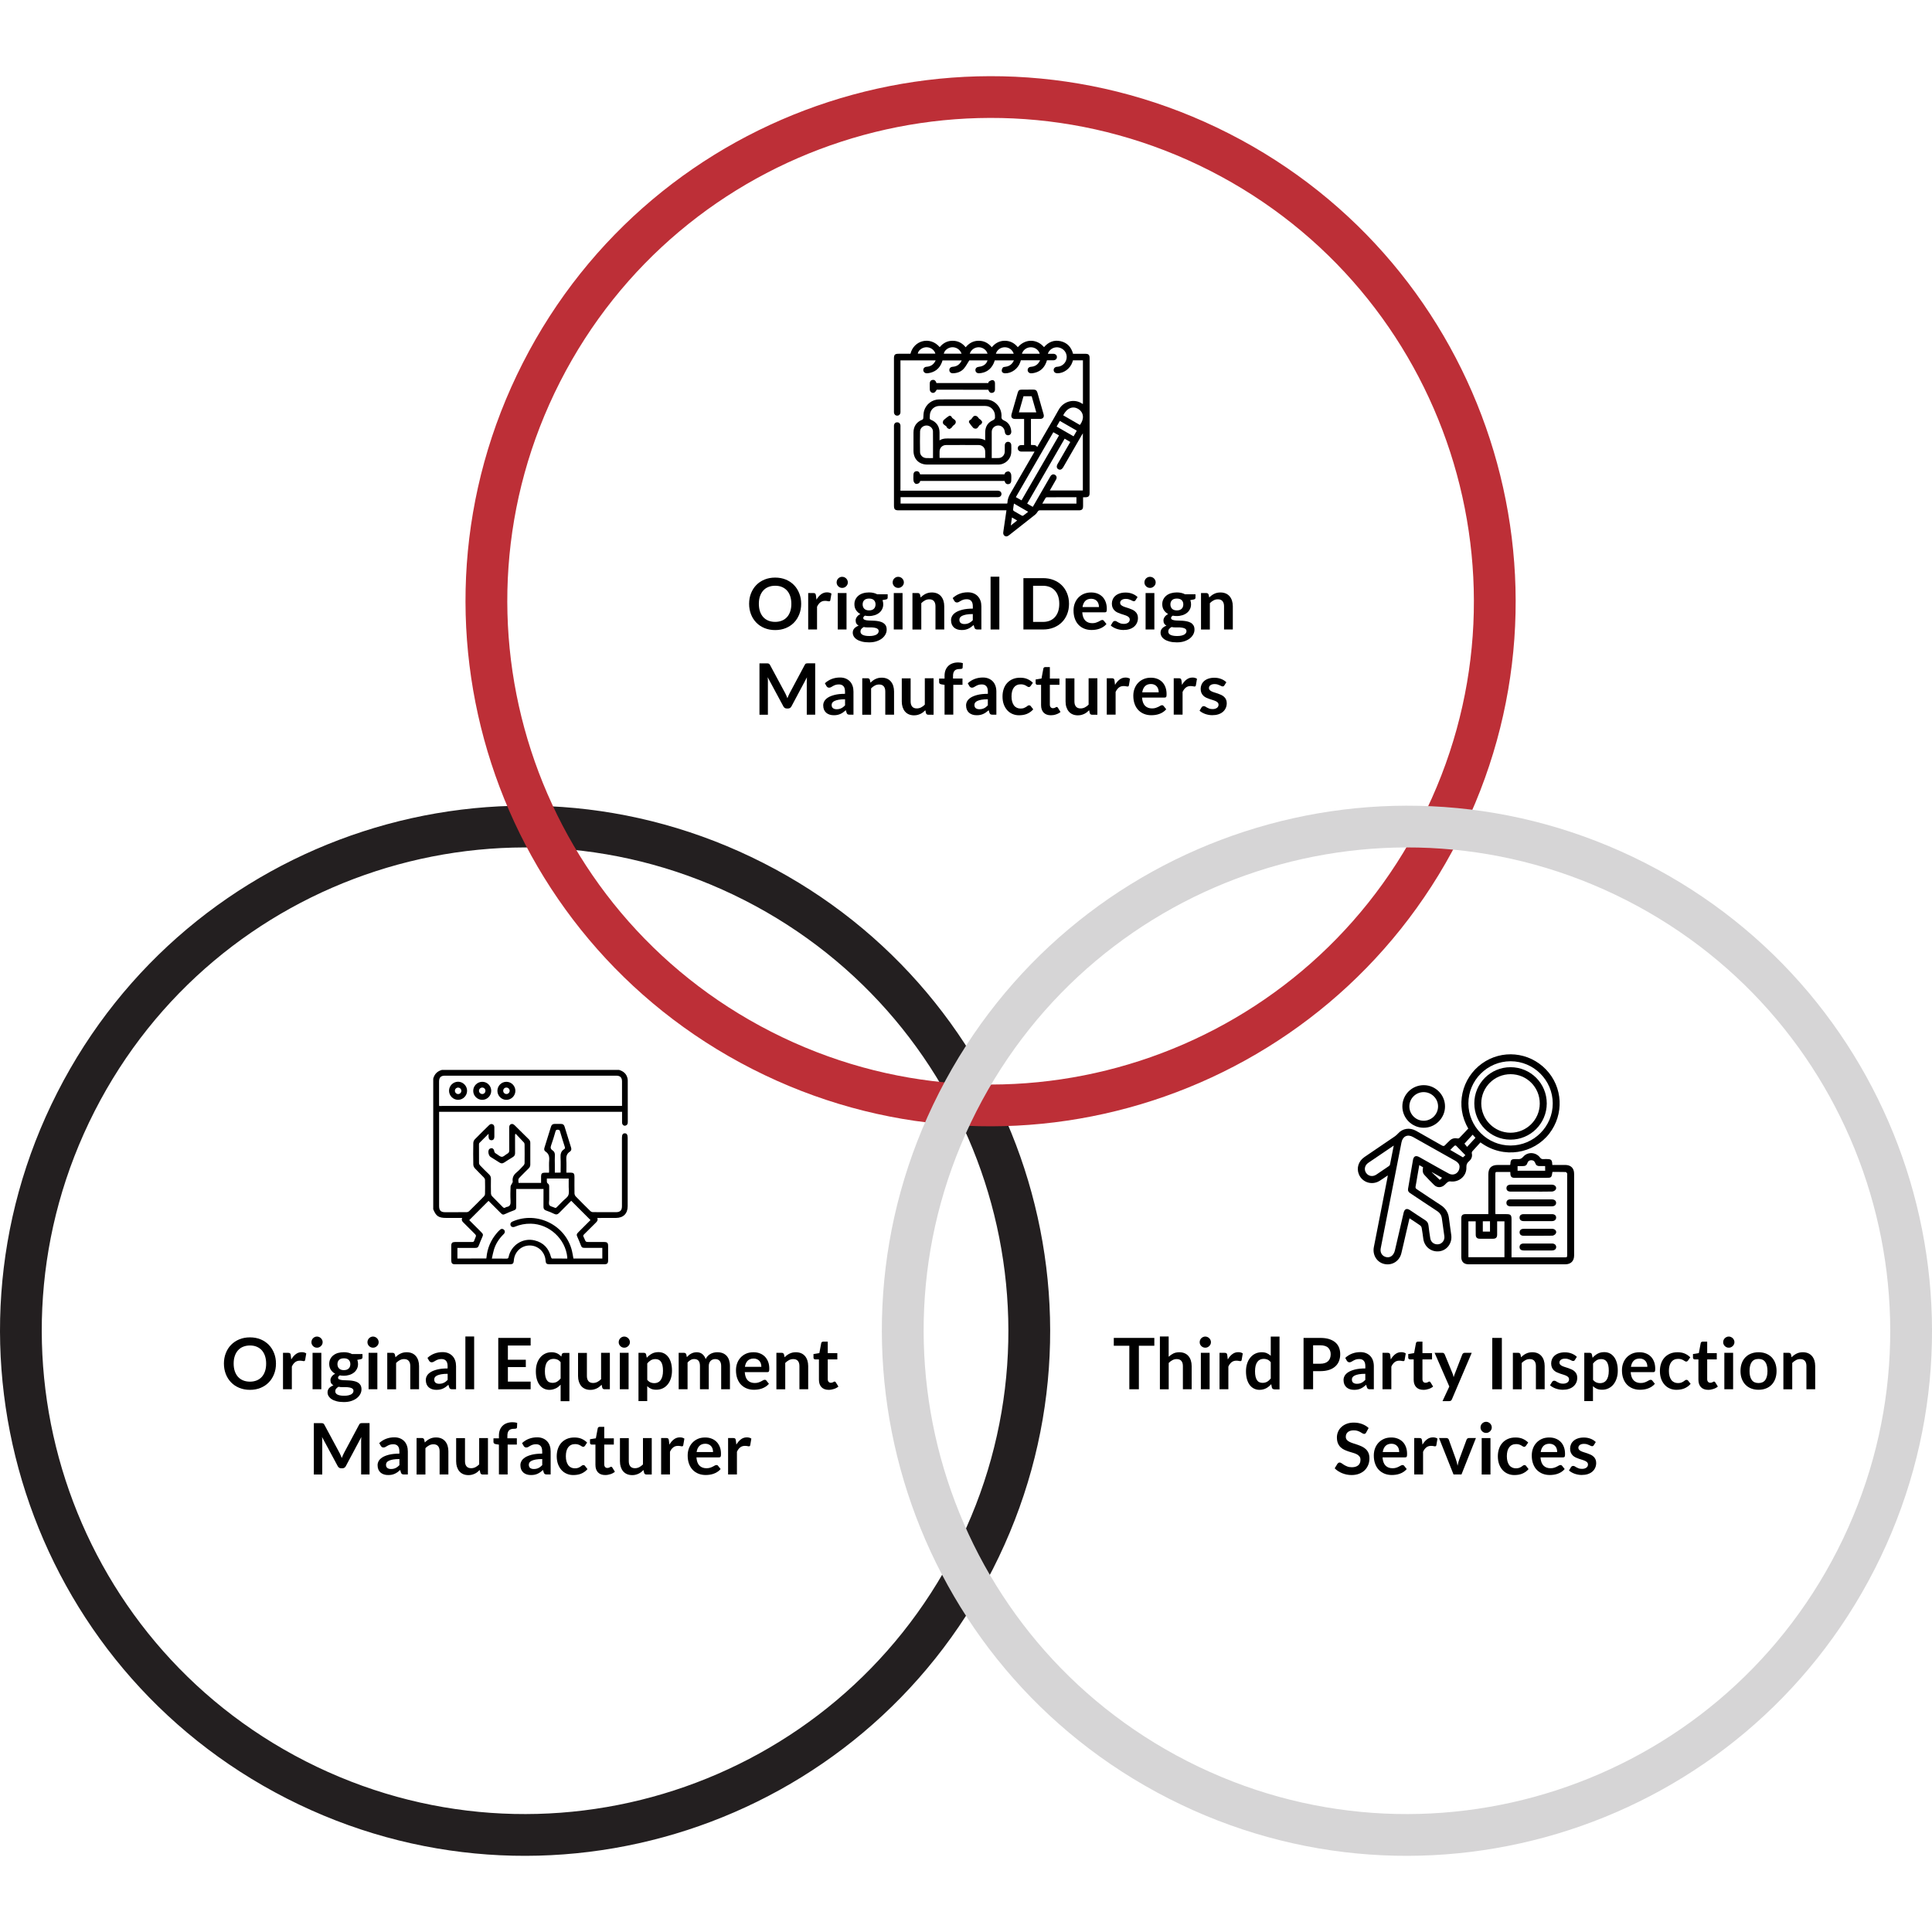 <svg xmlns="http://www.w3.org/2000/svg" xmlns:xlink="http://www.w3.org/1999/xlink" id="Layer_1" x="0px" y="0px" viewBox="0 0 500 500" style="enable-background:new 0 0 500 500;" xml:space="preserve"><style type="text/css">	.st0{fill:#231F20;}	.st1{fill:#BD2F37;}	.st2{fill:#D6D5D6;}</style><g>	<g>		<g>			<g>				<path class="st0" d="M14.84,282.72c-34.07,66.86-7.48,148.67,59.37,182.73c66.86,34.07,148.67,7.48,182.74-59.37     c34.06-66.85,7.48-148.67-59.38-182.73C130.71,189.28,48.9,215.87,14.84,282.72z M247.31,401.17     c-31.36,61.54-106.66,86.01-168.2,54.65c-61.53-31.35-86-106.66-54.65-168.2c31.35-61.53,106.66-86,168.2-54.65     C254.2,264.33,278.67,339.64,247.31,401.17z"></path>			</g>		</g>		<g>			<path class="st1" d="M135.31,93.92c-34.07,66.86-7.48,148.67,59.37,182.73c66.86,34.07,148.67,7.48,182.74-59.37    c34.06-66.85,7.48-148.67-59.38-182.73C251.19,0.49,169.38,27.07,135.31,93.92z M367.79,212.37    c-31.36,61.54-106.66,86.01-168.2,54.65c-61.53-31.35-86-106.66-54.65-168.2c31.35-61.53,106.66-86,168.2-54.65    C374.68,75.53,399.14,150.84,367.79,212.37z"></path>		</g>		<g>			<g>				<path class="st2" d="M243.06,282.72c-34.07,66.86-7.48,148.67,59.37,182.73c66.86,34.07,148.67,7.48,182.74-59.37     c34.06-66.85,7.48-148.67-59.38-182.73C358.94,189.28,277.12,215.87,243.06,282.72z M475.54,401.17     c-31.36,61.54-106.66,86.01-168.2,54.65c-61.53-31.35-86-106.66-54.65-168.2c31.35-61.53,106.66-86,168.2-54.65     C482.42,264.33,506.89,339.64,475.54,401.17z"></path>			</g>		</g>	</g>	<g>		<g>			<path d="M298.74,346.25v2.03h-4v11.26h-2.47v-11.26h-4.02v-2.03H298.74z"></path>			<path d="M300.18,359.54v-13.66h2.27v5.25c0.37-0.35,0.77-0.63,1.21-0.85c0.44-0.21,0.96-0.32,1.55-0.32    c0.51,0,0.97,0.09,1.37,0.26s0.73,0.42,1,0.74s0.47,0.69,0.61,1.13c0.14,0.44,0.21,0.92,0.21,1.45v6h-2.27v-6    c0-0.58-0.13-1.02-0.4-1.34s-0.67-0.47-1.2-0.47c-0.39,0-0.76,0.09-1.1,0.27c-0.34,0.18-0.67,0.42-0.97,0.73v6.82H300.18z"></path>			<path d="M313.39,347.36c0,0.2-0.04,0.38-0.12,0.55c-0.08,0.17-0.19,0.32-0.32,0.45c-0.13,0.13-0.29,0.23-0.46,0.31    c-0.18,0.08-0.37,0.11-0.57,0.11c-0.2,0-0.38-0.04-0.56-0.11c-0.17-0.08-0.33-0.18-0.46-0.31c-0.13-0.13-0.23-0.28-0.31-0.45    c-0.08-0.17-0.11-0.35-0.11-0.55c0-0.2,0.04-0.39,0.11-0.57c0.08-0.18,0.18-0.33,0.31-0.46c0.13-0.13,0.28-0.23,0.46-0.31    c0.17-0.08,0.36-0.12,0.56-0.12c0.2,0,0.39,0.04,0.57,0.12c0.18,0.08,0.33,0.18,0.46,0.31s0.24,0.28,0.32,0.46    C313.35,346.97,313.39,347.16,313.39,347.36z M313.05,350.11v9.43h-2.27v-9.43H313.05z"></path>			<path d="M315.61,359.54v-9.43h1.33c0.23,0,0.39,0.04,0.49,0.13s0.15,0.23,0.18,0.44l0.14,1.14c0.34-0.58,0.73-1.04,1.19-1.38    c0.45-0.34,0.96-0.5,1.53-0.5c0.46,0,0.85,0.11,1.16,0.32l-0.29,1.7c-0.02,0.11-0.06,0.19-0.12,0.23    c-0.06,0.05-0.14,0.07-0.25,0.07c-0.09,0-0.22-0.02-0.38-0.06c-0.16-0.04-0.37-0.06-0.63-0.06c-0.47,0-0.88,0.13-1.21,0.39    c-0.34,0.26-0.62,0.64-0.85,1.14v5.87H315.61z"></path>			<path d="M329.75,359.54c-0.29,0-0.49-0.14-0.58-0.41l-0.18-0.91c-0.2,0.22-0.4,0.42-0.62,0.6c-0.21,0.18-0.45,0.33-0.69,0.46    s-0.51,0.23-0.8,0.3c-0.28,0.07-0.59,0.11-0.92,0.11c-0.51,0-0.99-0.11-1.42-0.32c-0.43-0.21-0.8-0.53-1.11-0.93    c-0.31-0.41-0.55-0.91-0.72-1.51c-0.17-0.6-0.25-1.29-0.25-2.06c0-0.7,0.09-1.35,0.29-1.95c0.19-0.6,0.46-1.12,0.82-1.56    c0.36-0.44,0.78-0.79,1.28-1.03s1.05-0.37,1.67-0.37c0.53,0,0.98,0.08,1.35,0.25c0.37,0.17,0.71,0.39,1,0.68v-4.98h2.27v13.66    H329.75z M326.73,357.88c0.47,0,0.87-0.1,1.2-0.29s0.64-0.47,0.94-0.84v-4.23c-0.26-0.31-0.54-0.53-0.84-0.66    c-0.3-0.13-0.63-0.19-0.98-0.19c-0.34,0-0.65,0.06-0.93,0.19c-0.28,0.13-0.51,0.32-0.71,0.58c-0.19,0.26-0.34,0.59-0.45,0.99    c-0.1,0.4-0.16,0.88-0.16,1.42c0,0.55,0.04,1.02,0.13,1.4s0.22,0.7,0.38,0.94c0.17,0.24,0.37,0.42,0.61,0.52    C326.17,357.82,326.44,357.88,326.73,357.88z"></path>			<path d="M339.83,354.86v4.68h-2.47v-13.29h4.33c0.89,0,1.66,0.1,2.31,0.31c0.65,0.21,1.18,0.5,1.61,0.87    c0.42,0.37,0.74,0.82,0.94,1.34s0.3,1.09,0.3,1.71c0,0.64-0.11,1.23-0.32,1.77c-0.21,0.54-0.54,1-0.96,1.38s-0.96,0.69-1.61,0.9    c-0.64,0.21-1.4,0.32-2.26,0.32H339.83z M339.83,352.93h1.86c0.45,0,0.85-0.06,1.18-0.17s0.62-0.28,0.84-0.49    c0.22-0.21,0.39-0.47,0.5-0.77s0.17-0.64,0.17-1.02c0-0.36-0.05-0.68-0.17-0.96s-0.28-0.53-0.5-0.74s-0.5-0.36-0.84-0.46    c-0.34-0.11-0.73-0.16-1.18-0.16h-1.86V352.93z"></path>			<path d="M355.56,359.54h-1.02c-0.21,0-0.38-0.03-0.5-0.1c-0.12-0.06-0.21-0.19-0.28-0.39l-0.2-0.67c-0.24,0.21-0.47,0.4-0.7,0.57    c-0.23,0.16-0.47,0.3-0.71,0.41s-0.5,0.19-0.78,0.25c-0.28,0.05-0.58,0.08-0.92,0.08c-0.4,0-0.77-0.05-1.1-0.16    s-0.63-0.27-0.87-0.48s-0.43-0.48-0.57-0.8c-0.13-0.32-0.2-0.69-0.2-1.12c0-0.36,0.09-0.71,0.28-1.06    c0.19-0.35,0.5-0.66,0.93-0.94c0.44-0.28,1.01-0.51,1.74-0.7c0.72-0.18,1.62-0.28,2.69-0.28v-0.56c0-0.64-0.13-1.11-0.4-1.41    c-0.27-0.31-0.65-0.46-1.16-0.46c-0.37,0-0.67,0.04-0.92,0.13c-0.25,0.09-0.46,0.18-0.64,0.29s-0.35,0.2-0.5,0.29    c-0.15,0.09-0.32,0.13-0.5,0.13c-0.15,0-0.29-0.04-0.4-0.12c-0.11-0.08-0.2-0.18-0.27-0.29l-0.41-0.73    c1.08-0.99,2.39-1.49,3.92-1.49c0.55,0,1.04,0.09,1.47,0.27s0.8,0.43,1.1,0.75c0.3,0.32,0.53,0.71,0.68,1.15s0.23,0.94,0.23,1.47    V359.54z M351.15,358.12c0.23,0,0.45-0.02,0.64-0.06c0.2-0.04,0.38-0.11,0.56-0.19c0.17-0.08,0.34-0.19,0.5-0.31    c0.16-0.12,0.33-0.27,0.49-0.44v-1.58c-0.66,0-1.21,0.04-1.66,0.12c-0.44,0.08-0.8,0.19-1.07,0.32    c-0.27,0.13-0.46,0.28-0.57,0.45s-0.17,0.36-0.17,0.56c0,0.4,0.12,0.69,0.35,0.86C350.46,358.04,350.77,358.12,351.15,358.12z"></path>			<path d="M357.79,359.54v-9.43h1.33c0.23,0,0.39,0.04,0.49,0.13s0.15,0.23,0.18,0.44l0.14,1.14c0.34-0.58,0.73-1.04,1.19-1.38    c0.45-0.34,0.96-0.5,1.53-0.5c0.46,0,0.85,0.11,1.16,0.32l-0.29,1.7c-0.02,0.11-0.06,0.19-0.12,0.23    c-0.06,0.05-0.14,0.07-0.25,0.07c-0.09,0-0.22-0.02-0.38-0.06c-0.16-0.04-0.37-0.06-0.63-0.06c-0.47,0-0.88,0.13-1.21,0.39    c-0.34,0.26-0.62,0.64-0.85,1.14v5.87H357.79z"></path>			<path d="M368.4,359.69c-0.81,0-1.44-0.23-1.88-0.69c-0.44-0.46-0.66-1.1-0.66-1.92v-5.27h-0.96c-0.12,0-0.23-0.04-0.32-0.12    s-0.13-0.2-0.13-0.36v-0.9l1.52-0.25l0.48-2.57c0.02-0.12,0.08-0.22,0.17-0.29s0.2-0.1,0.33-0.1h1.18v2.97h2.48v1.62h-2.48v5.11    c0,0.29,0.07,0.52,0.22,0.69c0.15,0.17,0.34,0.25,0.59,0.25c0.14,0,0.26-0.02,0.35-0.05c0.09-0.03,0.18-0.07,0.25-0.11    s0.13-0.07,0.19-0.11c0.06-0.03,0.11-0.05,0.17-0.05c0.07,0,0.12,0.02,0.17,0.05c0.04,0.03,0.09,0.08,0.14,0.15l0.68,1.1    c-0.33,0.28-0.71,0.48-1.14,0.62S368.86,359.69,368.4,359.69z"></path>			<path d="M375.76,362.13c-0.07,0.16-0.15,0.28-0.26,0.36c-0.11,0.08-0.27,0.12-0.49,0.12h-1.69l1.76-3.78l-3.81-8.73h1.98    c0.18,0,0.33,0.04,0.42,0.13c0.1,0.09,0.17,0.18,0.22,0.29l2.01,4.89c0.07,0.16,0.12,0.33,0.17,0.5    c0.05,0.17,0.09,0.34,0.13,0.51c0.05-0.18,0.1-0.35,0.16-0.51c0.06-0.17,0.12-0.33,0.19-0.5l1.89-4.88    c0.05-0.12,0.13-0.22,0.24-0.3c0.11-0.08,0.24-0.12,0.38-0.12h1.82L375.76,362.13z"></path>			<path d="M388.68,359.54h-2.48v-13.29h2.48V359.54z"></path>			<path d="M391.53,359.54v-9.43h1.39c0.29,0,0.49,0.14,0.58,0.41l0.16,0.74c0.19-0.2,0.39-0.37,0.6-0.53    c0.21-0.16,0.44-0.3,0.67-0.41c0.24-0.12,0.49-0.21,0.76-0.27s0.56-0.09,0.88-0.09c0.51,0,0.97,0.09,1.37,0.26s0.73,0.42,1,0.74    s0.47,0.69,0.61,1.13c0.14,0.44,0.21,0.92,0.21,1.45v6h-2.27v-6c0-0.58-0.13-1.02-0.4-1.34s-0.67-0.47-1.2-0.47    c-0.39,0-0.76,0.09-1.1,0.27c-0.34,0.18-0.67,0.42-0.97,0.73v6.82H391.53z"></path>			<path d="M407.58,351.95c-0.06,0.1-0.13,0.17-0.19,0.21s-0.15,0.06-0.26,0.06c-0.11,0-0.23-0.03-0.35-0.09    c-0.12-0.06-0.27-0.13-0.44-0.21c-0.17-0.08-0.35-0.14-0.56-0.21c-0.21-0.06-0.46-0.09-0.75-0.09c-0.45,0-0.8,0.09-1.06,0.28    c-0.26,0.19-0.39,0.44-0.39,0.75c0,0.2,0.07,0.37,0.2,0.51s0.31,0.26,0.52,0.36c0.22,0.1,0.46,0.2,0.74,0.28    c0.28,0.08,0.56,0.17,0.84,0.27c0.29,0.1,0.57,0.21,0.85,0.34c0.28,0.12,0.52,0.28,0.74,0.48c0.22,0.19,0.39,0.42,0.52,0.69    s0.2,0.59,0.2,0.97c0,0.45-0.08,0.87-0.25,1.25c-0.17,0.38-0.41,0.71-0.73,0.99c-0.32,0.28-0.71,0.5-1.18,0.65    c-0.47,0.16-1.01,0.23-1.61,0.23c-0.32,0-0.64-0.03-0.95-0.09s-0.61-0.14-0.89-0.24c-0.28-0.1-0.55-0.23-0.79-0.37    c-0.24-0.14-0.46-0.29-0.64-0.46l0.52-0.86c0.07-0.1,0.15-0.18,0.24-0.24c0.09-0.06,0.21-0.08,0.35-0.08    c0.14,0,0.27,0.04,0.4,0.12c0.13,0.08,0.27,0.17,0.44,0.26s0.36,0.18,0.58,0.26c0.22,0.08,0.51,0.12,0.85,0.12    c0.27,0,0.5-0.03,0.69-0.1c0.19-0.06,0.35-0.15,0.48-0.25c0.12-0.1,0.22-0.22,0.28-0.36c0.06-0.14,0.09-0.28,0.09-0.43    c0-0.22-0.07-0.4-0.2-0.54c-0.13-0.14-0.31-0.26-0.52-0.37c-0.22-0.1-0.47-0.2-0.74-0.28c-0.28-0.08-0.56-0.17-0.85-0.27    c-0.29-0.1-0.58-0.21-0.86-0.34c-0.28-0.13-0.53-0.3-0.74-0.5s-0.39-0.45-0.52-0.74s-0.2-0.65-0.2-1.07    c0-0.39,0.08-0.75,0.23-1.1c0.15-0.35,0.38-0.65,0.67-0.91c0.3-0.26,0.67-0.47,1.11-0.62s0.96-0.23,1.54-0.23    c0.65,0,1.24,0.11,1.77,0.32c0.53,0.21,0.98,0.5,1.33,0.85L407.58,351.95z"></path>			<path d="M410.01,362.62v-12.51h1.39c0.15,0,0.27,0.03,0.38,0.1c0.1,0.07,0.17,0.17,0.2,0.31l0.18,0.87    c0.38-0.44,0.82-0.79,1.31-1.06s1.07-0.4,1.73-0.4c0.51,0,0.98,0.11,1.41,0.32s0.79,0.53,1.1,0.93s0.55,0.91,0.72,1.51    c0.17,0.6,0.25,1.28,0.25,2.05c0,0.71-0.09,1.36-0.29,1.96c-0.19,0.6-0.46,1.12-0.81,1.56c-0.35,0.44-0.78,0.79-1.28,1.03    c-0.5,0.25-1.06,0.37-1.68,0.37c-0.53,0-0.98-0.08-1.36-0.24c-0.37-0.16-0.7-0.39-1-0.68v3.86H410.01z M414.42,351.73    c-0.47,0-0.88,0.1-1.21,0.3c-0.33,0.2-0.64,0.48-0.93,0.84v4.23c0.26,0.32,0.54,0.54,0.84,0.67c0.3,0.13,0.63,0.19,0.98,0.19    c0.34,0,0.65-0.06,0.93-0.19c0.28-0.13,0.51-0.32,0.71-0.59c0.19-0.26,0.34-0.6,0.45-1c0.1-0.4,0.16-0.87,0.16-1.42    c0-0.55-0.04-1.02-0.13-1.4c-0.09-0.38-0.22-0.69-0.38-0.93c-0.17-0.24-0.37-0.41-0.6-0.52    C414.99,351.78,414.72,351.73,414.42,351.73z"></path>			<path d="M424.3,349.96c0.59,0,1.14,0.09,1.64,0.29c0.5,0.19,0.93,0.47,1.29,0.83c0.36,0.36,0.64,0.81,0.84,1.34    s0.3,1.13,0.3,1.81c0,0.17-0.01,0.31-0.02,0.43c-0.01,0.11-0.04,0.2-0.08,0.27c-0.04,0.06-0.09,0.11-0.16,0.14    s-0.15,0.04-0.26,0.04h-5.83c0.07,0.97,0.33,1.68,0.78,2.13c0.45,0.45,1.05,0.68,1.8,0.68c0.37,0,0.68-0.04,0.95-0.13    s0.5-0.18,0.7-0.29c0.2-0.1,0.37-0.2,0.52-0.28c0.15-0.09,0.3-0.13,0.44-0.13c0.09,0,0.17,0.02,0.24,0.05    c0.07,0.04,0.12,0.09,0.17,0.16l0.66,0.83c-0.25,0.29-0.53,0.54-0.84,0.74c-0.31,0.2-0.64,0.36-0.98,0.48    c-0.34,0.12-0.69,0.2-1.04,0.25s-0.69,0.07-1.02,0.07c-0.66,0-1.27-0.11-1.83-0.33s-1.05-0.54-1.47-0.96    c-0.42-0.43-0.75-0.95-0.98-1.58c-0.24-0.63-0.36-1.36-0.36-2.18c0-0.64,0.1-1.25,0.31-1.82c0.21-0.57,0.51-1.06,0.9-1.48    c0.39-0.42,0.86-0.75,1.42-1S423.6,349.96,424.3,349.96z M424.35,351.59c-0.66,0-1.18,0.19-1.55,0.56    c-0.37,0.37-0.61,0.9-0.72,1.59h4.26c0-0.29-0.04-0.57-0.12-0.83c-0.08-0.26-0.2-0.49-0.37-0.68c-0.17-0.2-0.37-0.35-0.62-0.46    C424.98,351.65,424.69,351.59,424.35,351.59z"></path>			<path d="M436.86,352.1c-0.07,0.09-0.13,0.15-0.2,0.2c-0.06,0.05-0.16,0.07-0.28,0.07c-0.12,0-0.23-0.04-0.34-0.11    c-0.11-0.07-0.24-0.15-0.39-0.24c-0.15-0.09-0.34-0.17-0.55-0.24c-0.21-0.07-0.47-0.11-0.79-0.11c-0.4,0-0.75,0.07-1.05,0.22    c-0.3,0.14-0.55,0.35-0.75,0.62c-0.2,0.27-0.35,0.6-0.45,0.98c-0.1,0.38-0.15,0.82-0.15,1.3c0,0.5,0.05,0.95,0.16,1.34    c0.11,0.39,0.26,0.72,0.46,0.99s0.45,0.47,0.74,0.61c0.29,0.14,0.61,0.21,0.97,0.21c0.36,0,0.65-0.04,0.88-0.13    s0.41-0.19,0.57-0.29c0.15-0.11,0.29-0.21,0.4-0.29c0.11-0.09,0.24-0.13,0.38-0.13c0.18,0,0.32,0.07,0.41,0.21l0.65,0.83    c-0.25,0.29-0.52,0.54-0.82,0.74s-0.6,0.36-0.91,0.48c-0.32,0.12-0.64,0.2-0.98,0.25s-0.67,0.07-1,0.07    c-0.58,0-1.13-0.11-1.65-0.33s-0.96-0.53-1.35-0.95c-0.38-0.42-0.69-0.93-0.91-1.53c-0.22-0.6-0.33-1.29-0.33-2.06    c0-0.69,0.1-1.33,0.3-1.92c0.2-0.59,0.49-1.1,0.88-1.54c0.39-0.43,0.86-0.77,1.43-1.02c0.57-0.25,1.23-0.37,1.97-0.37    c0.7,0,1.32,0.11,1.85,0.34s1.01,0.55,1.43,0.97L436.86,352.1z"></path>			<path d="M442.09,359.69c-0.81,0-1.44-0.23-1.88-0.69c-0.44-0.46-0.66-1.1-0.66-1.92v-5.27h-0.96c-0.12,0-0.23-0.04-0.32-0.12    s-0.13-0.2-0.13-0.36v-0.9l1.52-0.25l0.48-2.57c0.02-0.12,0.08-0.22,0.17-0.29s0.2-0.1,0.33-0.1h1.18v2.97h2.48v1.62h-2.48v5.11    c0,0.29,0.07,0.52,0.22,0.69c0.15,0.17,0.34,0.25,0.59,0.25c0.14,0,0.26-0.02,0.35-0.05c0.09-0.03,0.18-0.07,0.25-0.11    s0.13-0.07,0.19-0.11c0.06-0.03,0.11-0.05,0.17-0.05c0.07,0,0.12,0.02,0.17,0.05c0.04,0.03,0.09,0.08,0.14,0.15l0.68,1.1    c-0.33,0.28-0.71,0.48-1.14,0.62S442.55,359.69,442.09,359.69z"></path>			<path d="M448.87,347.36c0,0.2-0.04,0.38-0.12,0.55c-0.08,0.17-0.19,0.32-0.32,0.45c-0.13,0.13-0.29,0.23-0.46,0.31    c-0.18,0.08-0.37,0.11-0.57,0.11c-0.2,0-0.38-0.04-0.56-0.11c-0.17-0.08-0.33-0.18-0.46-0.31c-0.13-0.13-0.23-0.28-0.31-0.45    c-0.08-0.17-0.11-0.35-0.11-0.55c0-0.2,0.04-0.39,0.11-0.57c0.08-0.18,0.18-0.33,0.31-0.46c0.13-0.13,0.28-0.23,0.46-0.31    c0.17-0.08,0.36-0.12,0.56-0.12c0.2,0,0.39,0.04,0.57,0.12c0.18,0.08,0.33,0.18,0.46,0.31s0.24,0.28,0.32,0.46    C448.83,346.97,448.87,347.16,448.87,347.36z M448.53,350.11v9.43h-2.27v-9.43H448.53z"></path>			<path d="M455.11,349.96c0.7,0,1.34,0.11,1.92,0.34c0.57,0.23,1.06,0.55,1.47,0.96c0.4,0.42,0.72,0.92,0.94,1.53    s0.33,1.27,0.33,2.01c0,0.75-0.11,1.42-0.33,2.02s-0.53,1.11-0.94,1.54c-0.41,0.42-0.89,0.75-1.47,0.97    c-0.57,0.23-1.21,0.34-1.92,0.34c-0.71,0-1.34-0.11-1.92-0.34s-1.07-0.55-1.47-0.97c-0.41-0.42-0.72-0.93-0.95-1.54    s-0.33-1.27-0.33-2.02c0-0.74,0.11-1.41,0.33-2.01s0.54-1.11,0.95-1.53c0.41-0.42,0.9-0.74,1.47-0.96    S454.41,349.96,455.11,349.96z M455.11,357.93c0.78,0,1.36-0.26,1.74-0.79c0.38-0.53,0.57-1.3,0.57-2.32    c0-1.02-0.19-1.79-0.57-2.33s-0.96-0.8-1.74-0.8c-0.8,0-1.38,0.27-1.76,0.8s-0.57,1.31-0.57,2.32s0.19,1.78,0.57,2.31    C453.73,357.67,454.32,357.93,455.11,357.93z"></path>			<path d="M461.54,359.54v-9.43h1.39c0.29,0,0.49,0.14,0.58,0.41l0.16,0.74c0.19-0.2,0.39-0.37,0.6-0.53    c0.21-0.16,0.44-0.3,0.67-0.41c0.24-0.12,0.49-0.21,0.76-0.27s0.56-0.09,0.88-0.09c0.51,0,0.97,0.09,1.37,0.26s0.73,0.42,1,0.74    s0.47,0.69,0.61,1.13c0.14,0.44,0.21,0.92,0.21,1.45v6h-2.27v-6c0-0.58-0.13-1.02-0.4-1.34s-0.67-0.47-1.2-0.47    c-0.39,0-0.76,0.09-1.1,0.27c-0.34,0.18-0.67,0.42-0.97,0.73v6.82H461.54z"></path>			<path d="M353.57,370.72c-0.07,0.13-0.15,0.23-0.23,0.29c-0.09,0.05-0.2,0.08-0.32,0.08c-0.12,0-0.26-0.05-0.41-0.14    c-0.15-0.1-0.33-0.2-0.54-0.32c-0.21-0.12-0.45-0.22-0.73-0.32c-0.28-0.09-0.61-0.14-0.99-0.14c-0.34,0-0.64,0.04-0.9,0.12    c-0.25,0.08-0.47,0.2-0.64,0.34c-0.17,0.15-0.3,0.32-0.39,0.53c-0.09,0.21-0.13,0.43-0.13,0.68c0,0.31,0.09,0.57,0.26,0.78    s0.41,0.39,0.69,0.53c0.29,0.15,0.62,0.28,0.98,0.39c0.37,0.12,0.74,0.24,1.13,0.37c0.38,0.13,0.76,0.29,1.13,0.46    c0.37,0.17,0.7,0.4,0.98,0.66c0.29,0.27,0.52,0.59,0.69,0.98c0.17,0.39,0.26,0.85,0.26,1.41c0,0.6-0.1,1.16-0.31,1.69    s-0.51,0.98-0.9,1.37c-0.4,0.39-0.88,0.7-1.45,0.92c-0.57,0.22-1.22,0.34-1.96,0.34c-0.42,0-0.84-0.04-1.25-0.12    c-0.41-0.08-0.8-0.2-1.18-0.35c-0.38-0.15-0.73-0.34-1.06-0.55c-0.33-0.21-0.62-0.45-0.88-0.72l0.72-1.19    c0.07-0.09,0.15-0.16,0.24-0.22c0.09-0.06,0.2-0.09,0.32-0.09c0.15,0,0.32,0.06,0.5,0.19c0.18,0.13,0.39,0.27,0.63,0.42    c0.24,0.15,0.53,0.29,0.86,0.42c0.33,0.13,0.72,0.19,1.18,0.19c0.7,0,1.25-0.17,1.64-0.5s0.58-0.81,0.58-1.44    c0-0.35-0.09-0.63-0.26-0.85c-0.17-0.22-0.41-0.41-0.69-0.56c-0.29-0.15-0.62-0.28-0.98-0.38s-0.74-0.22-1.12-0.34    c-0.38-0.12-0.75-0.27-1.12-0.44c-0.37-0.17-0.7-0.4-0.98-0.67s-0.52-0.62-0.69-1.03c-0.17-0.41-0.26-0.92-0.26-1.53    c0-0.48,0.1-0.96,0.29-1.42c0.19-0.46,0.47-0.87,0.85-1.22c0.37-0.36,0.83-0.64,1.36-0.85c0.54-0.21,1.15-0.32,1.85-0.32    c0.78,0,1.51,0.12,2.17,0.37c0.66,0.25,1.23,0.59,1.69,1.03L353.57,370.72z"></path>			<path d="M360.08,372.02c0.59,0,1.14,0.09,1.64,0.29c0.5,0.19,0.93,0.47,1.29,0.83c0.36,0.36,0.64,0.81,0.84,1.34    s0.3,1.13,0.3,1.81c0,0.17-0.01,0.31-0.02,0.43c-0.01,0.11-0.04,0.2-0.08,0.27c-0.04,0.06-0.09,0.11-0.16,0.14    s-0.15,0.04-0.26,0.04h-5.83c0.07,0.97,0.33,1.68,0.78,2.13c0.45,0.45,1.05,0.68,1.8,0.68c0.37,0,0.68-0.04,0.95-0.13    s0.5-0.18,0.7-0.29c0.2-0.1,0.37-0.2,0.52-0.28c0.15-0.09,0.3-0.13,0.44-0.13c0.09,0,0.17,0.02,0.24,0.05    c0.07,0.04,0.12,0.09,0.17,0.16l0.66,0.83c-0.25,0.29-0.53,0.54-0.84,0.74c-0.31,0.2-0.64,0.36-0.98,0.48    c-0.34,0.12-0.69,0.2-1.04,0.25s-0.69,0.07-1.02,0.07c-0.66,0-1.27-0.11-1.83-0.33s-1.05-0.54-1.47-0.96    c-0.42-0.43-0.75-0.95-0.98-1.58c-0.24-0.63-0.36-1.36-0.36-2.18c0-0.64,0.1-1.25,0.31-1.82c0.21-0.57,0.51-1.06,0.9-1.48    c0.39-0.42,0.86-0.75,1.42-1S359.37,372.02,360.08,372.02z M360.12,373.64c-0.66,0-1.18,0.19-1.55,0.56    c-0.37,0.37-0.61,0.9-0.72,1.59h4.26c0-0.29-0.04-0.57-0.12-0.83c-0.08-0.26-0.2-0.49-0.37-0.68c-0.17-0.2-0.37-0.35-0.62-0.46    C360.75,373.7,360.46,373.64,360.12,373.64z"></path>			<path d="M366,381.59v-9.43h1.33c0.23,0,0.39,0.04,0.49,0.13s0.15,0.23,0.18,0.44l0.14,1.14c0.34-0.58,0.73-1.04,1.19-1.38    c0.45-0.34,0.96-0.5,1.53-0.5c0.46,0,0.85,0.11,1.16,0.32l-0.29,1.7c-0.02,0.11-0.06,0.19-0.12,0.23    c-0.06,0.05-0.14,0.07-0.25,0.07c-0.09,0-0.22-0.02-0.38-0.06c-0.16-0.04-0.37-0.06-0.63-0.06c-0.47,0-0.88,0.13-1.21,0.39    c-0.34,0.26-0.62,0.64-0.85,1.14v5.87H366z"></path>			<path d="M378.23,381.59h-2.06l-3.75-9.43h1.88c0.17,0,0.3,0.04,0.42,0.12c0.11,0.08,0.19,0.18,0.23,0.3l1.82,5.04    c0.1,0.29,0.19,0.58,0.26,0.86c0.07,0.28,0.13,0.56,0.19,0.85c0.06-0.28,0.12-0.56,0.19-0.85c0.07-0.28,0.16-0.57,0.27-0.86    l1.87-5.04c0.04-0.12,0.12-0.22,0.23-0.3c0.11-0.08,0.24-0.12,0.4-0.12h1.79L378.23,381.59z"></path>			<path d="M386.07,369.42c0,0.2-0.04,0.38-0.12,0.55c-0.08,0.17-0.19,0.32-0.32,0.45c-0.13,0.13-0.29,0.23-0.46,0.31    c-0.18,0.08-0.37,0.11-0.57,0.11c-0.2,0-0.38-0.04-0.56-0.11c-0.17-0.08-0.33-0.18-0.46-0.31c-0.13-0.13-0.23-0.28-0.31-0.45    c-0.08-0.17-0.11-0.35-0.11-0.55c0-0.2,0.04-0.39,0.11-0.57c0.08-0.18,0.18-0.33,0.31-0.46c0.13-0.13,0.28-0.23,0.46-0.31    c0.17-0.08,0.36-0.12,0.56-0.12c0.2,0,0.39,0.04,0.57,0.12c0.18,0.08,0.33,0.18,0.46,0.31s0.24,0.28,0.32,0.46    C386.03,369.03,386.07,369.22,386.07,369.42z M385.73,372.17v9.43h-2.27v-9.43H385.73z"></path>			<path d="M394.92,374.16c-0.07,0.09-0.13,0.15-0.2,0.2c-0.06,0.05-0.16,0.07-0.28,0.07c-0.12,0-0.23-0.04-0.34-0.11    c-0.11-0.07-0.24-0.15-0.39-0.24c-0.15-0.09-0.34-0.17-0.55-0.24c-0.21-0.07-0.47-0.11-0.79-0.11c-0.4,0-0.75,0.07-1.05,0.22    c-0.3,0.14-0.55,0.35-0.75,0.62c-0.2,0.27-0.35,0.6-0.45,0.98c-0.1,0.38-0.15,0.82-0.15,1.3c0,0.5,0.05,0.95,0.16,1.34    c0.11,0.39,0.26,0.72,0.46,0.99s0.45,0.47,0.74,0.61c0.29,0.14,0.61,0.21,0.97,0.21c0.36,0,0.65-0.04,0.88-0.13    s0.41-0.19,0.57-0.29c0.15-0.11,0.29-0.21,0.4-0.29c0.11-0.09,0.24-0.13,0.38-0.13c0.18,0,0.32,0.07,0.41,0.21l0.65,0.83    c-0.25,0.29-0.52,0.54-0.82,0.74s-0.6,0.36-0.91,0.48c-0.32,0.12-0.64,0.2-0.98,0.25s-0.67,0.07-1,0.07    c-0.58,0-1.13-0.11-1.65-0.33s-0.96-0.53-1.35-0.95c-0.38-0.42-0.69-0.93-0.91-1.53c-0.22-0.6-0.33-1.29-0.33-2.06    c0-0.69,0.1-1.33,0.3-1.92c0.2-0.59,0.49-1.1,0.88-1.54c0.39-0.43,0.86-0.77,1.43-1.02c0.57-0.25,1.23-0.37,1.97-0.37    c0.7,0,1.32,0.11,1.85,0.34s1.01,0.55,1.43,0.97L394.92,374.16z"></path>			<path d="M400.96,372.02c0.59,0,1.14,0.09,1.64,0.29c0.5,0.19,0.93,0.47,1.29,0.83c0.36,0.36,0.64,0.81,0.84,1.34    s0.3,1.13,0.3,1.81c0,0.17-0.01,0.31-0.02,0.43c-0.01,0.11-0.04,0.2-0.08,0.27c-0.04,0.06-0.09,0.11-0.16,0.14    s-0.15,0.04-0.26,0.04h-5.83c0.07,0.97,0.33,1.68,0.78,2.13c0.45,0.45,1.05,0.68,1.8,0.68c0.37,0,0.68-0.04,0.95-0.13    s0.5-0.18,0.7-0.29c0.2-0.1,0.37-0.2,0.52-0.28c0.15-0.09,0.3-0.13,0.44-0.13c0.09,0,0.17,0.02,0.24,0.05    c0.07,0.04,0.12,0.09,0.17,0.16l0.66,0.83c-0.25,0.29-0.53,0.54-0.84,0.74c-0.31,0.2-0.64,0.36-0.98,0.48    c-0.34,0.12-0.69,0.2-1.04,0.25s-0.69,0.07-1.02,0.07c-0.66,0-1.27-0.11-1.83-0.33s-1.05-0.54-1.47-0.96    c-0.42-0.43-0.75-0.95-0.98-1.58c-0.24-0.63-0.36-1.36-0.36-2.18c0-0.64,0.1-1.25,0.31-1.82c0.21-0.57,0.51-1.06,0.9-1.48    c0.39-0.42,0.86-0.75,1.42-1S400.25,372.02,400.96,372.02z M401,373.64c-0.66,0-1.18,0.19-1.55,0.56    c-0.37,0.37-0.61,0.9-0.72,1.59H403c0-0.29-0.04-0.57-0.12-0.83c-0.08-0.26-0.2-0.49-0.37-0.68c-0.17-0.2-0.37-0.35-0.62-0.46    C401.63,373.7,401.34,373.64,401,373.64z"></path>			<path d="M412.48,374c-0.06,0.1-0.13,0.17-0.19,0.21s-0.15,0.06-0.26,0.06c-0.11,0-0.23-0.03-0.35-0.09    c-0.12-0.06-0.27-0.13-0.44-0.21c-0.17-0.08-0.35-0.14-0.56-0.21c-0.21-0.06-0.46-0.09-0.75-0.09c-0.45,0-0.8,0.09-1.06,0.28    c-0.26,0.19-0.39,0.44-0.39,0.75c0,0.2,0.07,0.37,0.2,0.51s0.31,0.26,0.52,0.36c0.22,0.1,0.46,0.2,0.74,0.28    c0.28,0.08,0.56,0.17,0.84,0.27c0.29,0.1,0.57,0.21,0.85,0.34c0.28,0.12,0.52,0.28,0.74,0.48c0.22,0.19,0.39,0.42,0.52,0.69    s0.2,0.59,0.2,0.97c0,0.45-0.08,0.87-0.25,1.25c-0.17,0.38-0.41,0.71-0.73,0.99c-0.32,0.28-0.71,0.5-1.18,0.65    c-0.47,0.16-1.01,0.23-1.61,0.23c-0.32,0-0.64-0.03-0.95-0.09s-0.61-0.14-0.89-0.24c-0.28-0.1-0.55-0.23-0.79-0.37    c-0.24-0.14-0.46-0.29-0.64-0.46l0.52-0.86c0.07-0.1,0.15-0.18,0.24-0.24c0.09-0.06,0.21-0.08,0.35-0.08    c0.14,0,0.27,0.04,0.4,0.12c0.13,0.08,0.27,0.17,0.44,0.26s0.36,0.18,0.58,0.26c0.22,0.08,0.51,0.12,0.85,0.12    c0.27,0,0.5-0.03,0.69-0.1c0.19-0.06,0.35-0.15,0.48-0.25c0.12-0.1,0.22-0.22,0.28-0.36c0.06-0.14,0.09-0.28,0.09-0.43    c0-0.22-0.07-0.4-0.2-0.54c-0.13-0.14-0.31-0.26-0.52-0.37c-0.22-0.1-0.47-0.2-0.74-0.28c-0.28-0.08-0.56-0.17-0.85-0.27    c-0.29-0.1-0.58-0.21-0.86-0.34c-0.28-0.13-0.53-0.3-0.74-0.5s-0.39-0.45-0.52-0.74s-0.2-0.65-0.2-1.07    c0-0.39,0.08-0.75,0.23-1.1c0.15-0.35,0.38-0.65,0.67-0.91c0.3-0.26,0.67-0.47,1.11-0.62s0.96-0.23,1.54-0.23    c0.65,0,1.24,0.11,1.77,0.32c0.53,0.21,0.98,0.5,1.33,0.85L412.48,374z"></path>		</g>	</g>	<g>		<g>			<path d="M207.34,156.27c0,0.97-0.16,1.88-0.49,2.71s-0.78,1.55-1.37,2.15c-0.59,0.61-1.3,1.08-2.12,1.42    c-0.83,0.34-1.74,0.51-2.75,0.51c-1,0-1.92-0.17-2.75-0.51c-0.83-0.34-1.54-0.81-2.13-1.42s-1.05-1.32-1.37-2.15    s-0.49-1.73-0.49-2.71s0.16-1.88,0.49-2.71s0.78-1.55,1.37-2.15c0.59-0.61,1.3-1.08,2.13-1.42s1.75-0.51,2.75-0.51    c1,0,1.92,0.17,2.75,0.51c0.83,0.34,1.53,0.82,2.12,1.42c0.59,0.6,1.04,1.32,1.37,2.15S207.34,155.29,207.34,156.27z     M204.8,156.27c0-0.73-0.1-1.38-0.29-1.96c-0.19-0.58-0.47-1.07-0.83-1.47c-0.36-0.4-0.8-0.71-1.32-0.93s-1.1-0.32-1.75-0.32    c-0.65,0-1.23,0.11-1.76,0.32s-0.96,0.52-1.33,0.93c-0.36,0.4-0.65,0.9-0.84,1.47c-0.2,0.58-0.29,1.23-0.29,1.96    s0.1,1.38,0.29,1.96c0.2,0.58,0.48,1.07,0.84,1.47c0.36,0.4,0.81,0.71,1.33,0.92s1.11,0.32,1.76,0.32c0.65,0,1.23-0.11,1.75-0.32    s0.96-0.52,1.32-0.92c0.36-0.4,0.64-0.89,0.83-1.47C204.71,157.65,204.8,157,204.8,156.27z"></path>			<path d="M209.16,162.91v-9.43h1.33c0.23,0,0.4,0.04,0.49,0.13c0.09,0.09,0.15,0.23,0.18,0.44l0.14,1.14    c0.34-0.58,0.73-1.04,1.19-1.38c0.45-0.34,0.96-0.51,1.53-0.51c0.47,0,0.85,0.11,1.16,0.32l-0.29,1.7    c-0.02,0.11-0.06,0.19-0.12,0.23c-0.06,0.05-0.14,0.07-0.25,0.07c-0.09,0-0.22-0.02-0.38-0.06c-0.16-0.04-0.37-0.06-0.63-0.06    c-0.47,0-0.88,0.13-1.21,0.39s-0.62,0.64-0.85,1.14v5.87H209.16z"></path>			<path d="M219.42,150.73c0,0.2-0.04,0.38-0.12,0.55c-0.08,0.17-0.19,0.32-0.32,0.45c-0.13,0.13-0.29,0.23-0.46,0.31    s-0.37,0.11-0.57,0.11c-0.2,0-0.38-0.04-0.56-0.11c-0.17-0.08-0.33-0.18-0.45-0.31c-0.13-0.13-0.23-0.28-0.31-0.45    s-0.11-0.36-0.11-0.55c0-0.2,0.04-0.39,0.11-0.57s0.18-0.33,0.31-0.46c0.13-0.13,0.28-0.23,0.45-0.31    c0.17-0.08,0.36-0.11,0.56-0.11c0.2,0,0.39,0.04,0.57,0.11c0.18,0.08,0.33,0.18,0.46,0.31c0.13,0.13,0.24,0.28,0.32,0.46    C219.38,150.34,219.42,150.53,219.42,150.73z M219.08,153.48v9.43h-2.27v-9.43H219.08z"></path>			<path d="M224.91,153.32c0.4,0,0.78,0.04,1.14,0.12c0.35,0.08,0.68,0.2,0.97,0.36h2.71v0.85c0,0.14-0.04,0.25-0.11,0.33    c-0.07,0.08-0.2,0.14-0.38,0.17l-0.85,0.16c0.06,0.16,0.11,0.33,0.14,0.51c0.03,0.18,0.05,0.36,0.05,0.56    c0,0.47-0.09,0.89-0.28,1.26s-0.44,0.7-0.77,0.96c-0.33,0.26-0.72,0.47-1.17,0.61c-0.45,0.14-0.94,0.22-1.47,0.22    c-0.36,0-0.7-0.03-1.04-0.1c-0.29,0.18-0.44,0.38-0.44,0.6c0,0.19,0.09,0.33,0.26,0.42c0.17,0.09,0.4,0.15,0.69,0.19    c0.29,0.04,0.61,0.06,0.97,0.06c0.36,0,0.73,0.02,1.11,0.05s0.75,0.08,1.11,0.16c0.36,0.08,0.68,0.2,0.97,0.36    c0.28,0.17,0.51,0.39,0.69,0.68s0.26,0.65,0.26,1.1c0,0.42-0.1,0.82-0.31,1.22c-0.21,0.39-0.5,0.74-0.89,1.05    s-0.87,0.55-1.43,0.74c-0.56,0.19-1.21,0.28-1.93,0.28c-0.72,0-1.34-0.07-1.87-0.21c-0.53-0.14-0.96-0.32-1.31-0.55    c-0.35-0.23-0.6-0.49-0.78-0.79c-0.17-0.3-0.26-0.61-0.26-0.94c0-0.44,0.13-0.81,0.4-1.11c0.27-0.3,0.64-0.54,1.12-0.72    c-0.23-0.13-0.42-0.3-0.56-0.51c-0.14-0.21-0.21-0.49-0.21-0.84c0-0.14,0.02-0.29,0.07-0.44c0.05-0.15,0.12-0.3,0.23-0.45    c0.1-0.15,0.23-0.29,0.38-0.42s0.33-0.25,0.54-0.35c-0.48-0.26-0.85-0.6-1.13-1.03s-0.41-0.93-0.41-1.51    c0-0.47,0.09-0.89,0.28-1.26c0.19-0.38,0.45-0.7,0.78-0.97c0.33-0.27,0.73-0.47,1.19-0.61S224.37,153.32,224.91,153.32z     M227.4,163.31c0-0.19-0.05-0.34-0.17-0.46c-0.11-0.12-0.26-0.21-0.45-0.28c-0.19-0.07-0.41-0.11-0.67-0.15s-0.52-0.05-0.81-0.05    s-0.58,0-0.88,0s-0.6-0.03-0.88-0.1c-0.26,0.14-0.46,0.31-0.62,0.5s-0.23,0.42-0.23,0.67c0,0.17,0.04,0.32,0.12,0.46    c0.08,0.14,0.21,0.27,0.4,0.37s0.42,0.19,0.7,0.24c0.29,0.06,0.64,0.09,1.06,0.09c0.42,0,0.79-0.03,1.09-0.1    c0.31-0.07,0.56-0.16,0.76-0.27s0.34-0.25,0.44-0.41S227.4,163.49,227.4,163.31z M224.91,157.97c0.28,0,0.53-0.04,0.74-0.11    c0.21-0.08,0.38-0.18,0.52-0.32c0.14-0.13,0.24-0.3,0.31-0.49s0.11-0.4,0.11-0.62c0-0.47-0.14-0.83-0.42-1.11    c-0.28-0.27-0.7-0.41-1.25-0.41s-0.98,0.14-1.25,0.41c-0.28,0.27-0.42,0.64-0.42,1.11c0,0.22,0.04,0.43,0.11,0.62    c0.07,0.19,0.17,0.35,0.31,0.49c0.14,0.14,0.31,0.25,0.52,0.32S224.63,157.97,224.91,157.97z"></path>			<path d="M233.92,150.73c0,0.2-0.04,0.38-0.12,0.55c-0.08,0.17-0.19,0.32-0.32,0.45c-0.13,0.13-0.29,0.23-0.46,0.31    s-0.37,0.11-0.57,0.11c-0.2,0-0.38-0.04-0.56-0.11c-0.17-0.08-0.33-0.18-0.45-0.31c-0.13-0.13-0.23-0.28-0.31-0.45    s-0.11-0.36-0.11-0.55c0-0.2,0.04-0.39,0.11-0.57s0.18-0.33,0.31-0.46c0.13-0.13,0.28-0.23,0.45-0.31    c0.17-0.08,0.36-0.11,0.56-0.11c0.2,0,0.39,0.04,0.57,0.11c0.18,0.08,0.33,0.18,0.46,0.31c0.13,0.13,0.24,0.28,0.32,0.46    C233.88,150.34,233.92,150.53,233.92,150.73z M233.58,153.48v9.43h-2.27v-9.43H233.58z"></path>			<path d="M236.14,162.91v-9.43h1.39c0.29,0,0.49,0.14,0.58,0.41l0.16,0.74c0.19-0.2,0.39-0.37,0.6-0.53    c0.21-0.16,0.44-0.3,0.67-0.41s0.49-0.21,0.76-0.27s0.56-0.09,0.88-0.09c0.51,0,0.97,0.09,1.37,0.26c0.4,0.17,0.73,0.42,1,0.74    c0.27,0.32,0.47,0.69,0.61,1.13c0.14,0.44,0.21,0.92,0.21,1.45v6h-2.27v-6c0-0.58-0.13-1.02-0.4-1.34    c-0.27-0.32-0.67-0.47-1.2-0.47c-0.39,0-0.76,0.09-1.1,0.27c-0.34,0.18-0.67,0.42-0.97,0.73v6.82H236.14z"></path>			<path d="M253.98,162.91h-1.02c-0.21,0-0.38-0.03-0.5-0.1c-0.12-0.06-0.21-0.19-0.28-0.39l-0.2-0.67c-0.24,0.21-0.47,0.4-0.7,0.56    c-0.23,0.16-0.47,0.3-0.71,0.41c-0.25,0.11-0.51,0.19-0.78,0.25c-0.28,0.06-0.58,0.08-0.92,0.08c-0.4,0-0.77-0.05-1.1-0.16    s-0.63-0.27-0.87-0.48c-0.24-0.22-0.43-0.48-0.57-0.8c-0.13-0.32-0.2-0.69-0.2-1.12c0-0.36,0.09-0.71,0.28-1.06    c0.19-0.35,0.5-0.66,0.93-0.94c0.43-0.28,1.01-0.51,1.74-0.7c0.72-0.18,1.62-0.28,2.69-0.28v-0.56c0-0.64-0.13-1.11-0.4-1.41    c-0.27-0.31-0.65-0.46-1.16-0.46c-0.37,0-0.67,0.04-0.92,0.13c-0.25,0.09-0.46,0.18-0.64,0.29c-0.18,0.11-0.35,0.2-0.5,0.29    c-0.15,0.09-0.32,0.13-0.51,0.13c-0.15,0-0.29-0.04-0.4-0.12c-0.11-0.08-0.2-0.18-0.27-0.29l-0.41-0.73    c1.08-0.99,2.39-1.49,3.92-1.49c0.55,0,1.04,0.09,1.48,0.27c0.43,0.18,0.8,0.43,1.1,0.75c0.3,0.32,0.53,0.71,0.69,1.15    s0.23,0.94,0.23,1.47V162.91z M249.56,161.5c0.23,0,0.45-0.02,0.64-0.06c0.2-0.04,0.38-0.11,0.56-0.19    c0.17-0.08,0.34-0.19,0.51-0.31s0.33-0.27,0.49-0.44v-1.58c-0.66,0-1.22,0.04-1.66,0.12c-0.44,0.08-0.8,0.19-1.07,0.32    c-0.27,0.13-0.46,0.28-0.57,0.45s-0.17,0.36-0.17,0.56c0,0.4,0.12,0.69,0.35,0.86S249.19,161.5,249.56,161.5z"></path>			<path d="M258.63,149.25v13.66h-2.27v-13.66H258.63z"></path>			<path d="M276.66,156.27c0,0.97-0.16,1.87-0.49,2.68c-0.32,0.81-0.78,1.52-1.37,2.1c-0.59,0.59-1.29,1.04-2.12,1.37    s-1.74,0.49-2.75,0.49h-5.07v-13.29h5.07c1,0,1.92,0.16,2.75,0.49c0.83,0.33,1.53,0.78,2.12,1.37c0.59,0.58,1.04,1.28,1.37,2.1    C276.5,154.4,276.66,155.29,276.66,156.27z M274.14,156.27c0-0.73-0.1-1.38-0.29-1.96c-0.2-0.58-0.47-1.07-0.84-1.47    s-0.8-0.71-1.32-0.92s-1.1-0.32-1.75-0.32h-2.58v9.35h2.58c0.65,0,1.23-0.11,1.75-0.32s0.96-0.52,1.32-0.92    c0.36-0.4,0.64-0.89,0.84-1.47C274.04,157.65,274.14,157,274.14,156.27z"></path>			<path d="M282.37,153.33c0.59,0,1.14,0.09,1.64,0.28c0.5,0.19,0.93,0.47,1.29,0.83c0.36,0.36,0.64,0.81,0.84,1.34    s0.3,1.13,0.3,1.81c0,0.17-0.01,0.31-0.02,0.43c-0.01,0.11-0.04,0.2-0.08,0.27c-0.04,0.06-0.09,0.11-0.16,0.14    c-0.07,0.03-0.15,0.04-0.26,0.04h-5.83c0.07,0.97,0.33,1.68,0.78,2.13c0.45,0.45,1.05,0.68,1.8,0.68c0.37,0,0.68-0.04,0.95-0.13    c0.27-0.09,0.5-0.18,0.7-0.28s0.37-0.2,0.52-0.29c0.15-0.09,0.3-0.13,0.44-0.13c0.09,0,0.17,0.02,0.24,0.06s0.12,0.09,0.17,0.16    l0.66,0.83c-0.25,0.29-0.53,0.54-0.84,0.74c-0.31,0.2-0.64,0.36-0.98,0.48c-0.34,0.12-0.69,0.2-1.04,0.25    c-0.35,0.05-0.69,0.07-1.02,0.07c-0.66,0-1.27-0.11-1.83-0.33s-1.05-0.54-1.47-0.96c-0.42-0.43-0.75-0.95-0.98-1.58    c-0.24-0.63-0.36-1.36-0.36-2.18c0-0.64,0.1-1.25,0.31-1.81c0.21-0.57,0.51-1.06,0.9-1.48c0.39-0.42,0.86-0.75,1.42-1    C281.03,153.46,281.67,153.33,282.37,153.33z M282.42,154.96c-0.66,0-1.18,0.19-1.55,0.56c-0.37,0.37-0.61,0.9-0.72,1.59h4.26    c0-0.29-0.04-0.57-0.12-0.83c-0.08-0.26-0.2-0.49-0.37-0.68c-0.17-0.2-0.37-0.35-0.62-0.46S282.75,154.96,282.42,154.96z"></path>			<path d="M293.89,155.32c-0.06,0.1-0.13,0.17-0.19,0.21c-0.07,0.04-0.15,0.06-0.26,0.06c-0.11,0-0.23-0.03-0.35-0.09    c-0.12-0.06-0.27-0.13-0.44-0.21c-0.17-0.08-0.35-0.15-0.56-0.21c-0.21-0.06-0.46-0.09-0.75-0.09c-0.45,0-0.8,0.1-1.06,0.29    c-0.26,0.19-0.39,0.44-0.39,0.74c0,0.2,0.07,0.37,0.2,0.51c0.13,0.14,0.31,0.26,0.52,0.36s0.46,0.2,0.74,0.28    c0.28,0.08,0.56,0.17,0.84,0.27c0.29,0.1,0.57,0.21,0.85,0.34s0.52,0.29,0.74,0.48c0.22,0.19,0.39,0.42,0.52,0.69    s0.2,0.59,0.2,0.97c0,0.45-0.08,0.87-0.25,1.25c-0.17,0.38-0.41,0.71-0.73,0.99s-0.71,0.5-1.18,0.65    c-0.47,0.16-1.01,0.23-1.61,0.23c-0.32,0-0.64-0.03-0.95-0.09s-0.61-0.14-0.89-0.24c-0.28-0.1-0.55-0.23-0.79-0.37    s-0.46-0.29-0.64-0.46l0.52-0.86c0.07-0.1,0.15-0.18,0.24-0.24c0.09-0.05,0.21-0.08,0.35-0.08c0.14,0,0.27,0.04,0.4,0.12    s0.27,0.17,0.44,0.26c0.17,0.09,0.36,0.18,0.58,0.26s0.51,0.12,0.85,0.12c0.27,0,0.5-0.03,0.69-0.1    c0.19-0.06,0.35-0.15,0.48-0.25c0.12-0.1,0.22-0.23,0.28-0.36c0.06-0.14,0.09-0.28,0.09-0.43c0-0.22-0.07-0.4-0.2-0.54    c-0.13-0.14-0.31-0.26-0.52-0.37c-0.22-0.1-0.47-0.2-0.74-0.28c-0.28-0.08-0.56-0.17-0.85-0.27c-0.29-0.1-0.58-0.21-0.86-0.34    c-0.28-0.13-0.53-0.3-0.74-0.5s-0.39-0.45-0.52-0.74c-0.13-0.29-0.2-0.65-0.2-1.07c0-0.39,0.08-0.75,0.23-1.1    c0.15-0.35,0.38-0.65,0.67-0.91c0.3-0.26,0.67-0.47,1.11-0.62s0.96-0.23,1.54-0.23c0.65,0,1.24,0.11,1.77,0.32    c0.53,0.21,0.98,0.5,1.33,0.85L293.89,155.32z"></path>			<path d="M299.09,150.73c0,0.2-0.04,0.38-0.12,0.55c-0.08,0.17-0.19,0.32-0.32,0.45c-0.13,0.13-0.29,0.23-0.46,0.31    s-0.37,0.11-0.57,0.11c-0.2,0-0.38-0.04-0.56-0.11s-0.33-0.18-0.46-0.31c-0.13-0.13-0.23-0.28-0.31-0.45    c-0.08-0.17-0.11-0.36-0.11-0.55c0-0.2,0.04-0.39,0.11-0.57c0.08-0.18,0.18-0.33,0.31-0.46c0.13-0.13,0.28-0.23,0.46-0.31    c0.17-0.08,0.36-0.11,0.56-0.11c0.2,0,0.39,0.04,0.57,0.11c0.18,0.08,0.33,0.18,0.46,0.31c0.13,0.13,0.24,0.28,0.32,0.46    C299.05,150.34,299.09,150.53,299.09,150.73z M298.75,153.48v9.43h-2.27v-9.43H298.75z"></path>			<path d="M304.57,153.32c0.4,0,0.78,0.04,1.14,0.12c0.36,0.08,0.68,0.2,0.97,0.36h2.71v0.85c0,0.14-0.04,0.25-0.11,0.33    c-0.07,0.08-0.2,0.14-0.38,0.17l-0.85,0.16c0.06,0.16,0.11,0.33,0.14,0.51c0.03,0.18,0.05,0.36,0.05,0.56    c0,0.47-0.09,0.89-0.28,1.26s-0.44,0.7-0.77,0.96c-0.33,0.26-0.72,0.47-1.17,0.61c-0.45,0.14-0.94,0.22-1.47,0.22    c-0.36,0-0.7-0.03-1.04-0.1c-0.29,0.18-0.44,0.38-0.44,0.6c0,0.19,0.09,0.33,0.26,0.42c0.17,0.09,0.4,0.15,0.69,0.19    c0.28,0.04,0.61,0.06,0.97,0.06s0.73,0.02,1.11,0.05s0.75,0.08,1.11,0.16c0.36,0.08,0.68,0.2,0.97,0.36    c0.29,0.17,0.51,0.39,0.69,0.68s0.26,0.65,0.26,1.1c0,0.42-0.1,0.82-0.31,1.22c-0.21,0.39-0.5,0.74-0.89,1.05    s-0.87,0.55-1.43,0.74s-1.21,0.28-1.93,0.28c-0.72,0-1.34-0.07-1.87-0.21c-0.53-0.14-0.96-0.32-1.31-0.55    c-0.35-0.23-0.61-0.49-0.78-0.79c-0.17-0.3-0.26-0.61-0.26-0.94c0-0.44,0.13-0.81,0.4-1.11c0.27-0.3,0.64-0.54,1.12-0.72    c-0.23-0.13-0.42-0.3-0.56-0.51s-0.21-0.49-0.21-0.84c0-0.14,0.02-0.29,0.07-0.44c0.05-0.15,0.12-0.3,0.23-0.45    c0.1-0.15,0.23-0.29,0.38-0.42s0.33-0.25,0.54-0.35c-0.48-0.26-0.85-0.6-1.12-1.03c-0.27-0.43-0.41-0.93-0.41-1.51    c0-0.47,0.09-0.89,0.28-1.26c0.19-0.38,0.45-0.7,0.78-0.97c0.33-0.27,0.73-0.47,1.19-0.61    C303.54,153.39,304.03,153.32,304.57,153.32z M307.06,163.31c0-0.19-0.06-0.34-0.17-0.46c-0.11-0.12-0.26-0.21-0.45-0.28    c-0.19-0.07-0.41-0.11-0.67-0.15s-0.52-0.05-0.81-0.05s-0.58,0-0.88,0c-0.3,0-0.6-0.03-0.88-0.1c-0.26,0.14-0.46,0.31-0.62,0.5    s-0.23,0.42-0.23,0.67c0,0.17,0.04,0.32,0.12,0.46s0.21,0.27,0.4,0.37c0.18,0.1,0.41,0.19,0.7,0.24    c0.29,0.06,0.64,0.09,1.06,0.09c0.42,0,0.79-0.03,1.09-0.1c0.31-0.07,0.56-0.16,0.76-0.27c0.2-0.12,0.34-0.25,0.44-0.41    C307.02,163.67,307.06,163.49,307.06,163.31z M304.57,157.97c0.28,0,0.53-0.04,0.73-0.11c0.21-0.08,0.38-0.18,0.52-0.32    c0.14-0.13,0.24-0.3,0.31-0.49s0.11-0.4,0.11-0.62c0-0.47-0.14-0.83-0.42-1.11c-0.28-0.27-0.7-0.41-1.25-0.41    c-0.56,0-0.98,0.14-1.25,0.41c-0.28,0.27-0.42,0.64-0.42,1.11c0,0.22,0.04,0.43,0.11,0.62s0.17,0.35,0.31,0.49    s0.31,0.25,0.52,0.32C304.05,157.93,304.3,157.97,304.57,157.97z"></path>			<path d="M310.82,162.91v-9.43h1.39c0.29,0,0.49,0.14,0.58,0.41l0.16,0.74c0.19-0.2,0.39-0.37,0.6-0.53    c0.21-0.16,0.44-0.3,0.67-0.41c0.24-0.12,0.49-0.21,0.76-0.27s0.56-0.09,0.88-0.09c0.51,0,0.97,0.09,1.37,0.26    c0.4,0.17,0.73,0.42,1,0.74s0.47,0.69,0.61,1.13s0.21,0.92,0.21,1.45v6h-2.27v-6c0-0.58-0.13-1.02-0.4-1.34    c-0.27-0.32-0.67-0.47-1.2-0.47c-0.39,0-0.76,0.09-1.1,0.27c-0.34,0.18-0.67,0.42-0.97,0.73v6.82H310.82z"></path>			<path d="M203.52,180.06c0.09,0.21,0.18,0.42,0.26,0.64c0.09-0.22,0.17-0.44,0.27-0.65c0.09-0.21,0.19-0.42,0.29-0.62l3.93-7.36    c0.05-0.09,0.1-0.17,0.15-0.22c0.05-0.06,0.11-0.09,0.17-0.12c0.06-0.02,0.14-0.04,0.22-0.05c0.08-0.01,0.17-0.01,0.29-0.01h1.87    v13.29h-2.18v-8.58c0-0.16,0-0.33,0.01-0.52s0.02-0.38,0.04-0.58l-4.02,7.54c-0.09,0.17-0.21,0.3-0.36,0.4    c-0.15,0.09-0.32,0.14-0.51,0.14h-0.34c-0.2,0-0.37-0.05-0.51-0.14c-0.15-0.1-0.27-0.23-0.36-0.4l-4.07-7.56    c0.02,0.2,0.04,0.4,0.05,0.59c0.01,0.19,0.01,0.37,0.01,0.54v8.58h-2.18v-13.29h1.87c0.11,0,0.21,0,0.29,0.01    c0.08,0.01,0.15,0.02,0.22,0.05c0.06,0.02,0.12,0.06,0.18,0.12s0.11,0.13,0.16,0.22l3.97,7.38    C203.34,179.65,203.43,179.85,203.52,180.06z"></path>			<path d="M220.91,184.96h-1.02c-0.21,0-0.38-0.03-0.51-0.1c-0.12-0.06-0.21-0.19-0.28-0.39l-0.2-0.67    c-0.24,0.21-0.47,0.4-0.7,0.56c-0.23,0.16-0.47,0.3-0.71,0.41c-0.25,0.11-0.51,0.19-0.78,0.25c-0.28,0.06-0.58,0.08-0.92,0.08    c-0.4,0-0.77-0.05-1.1-0.16s-0.63-0.27-0.87-0.48c-0.24-0.22-0.43-0.48-0.57-0.8c-0.13-0.32-0.2-0.69-0.2-1.12    c0-0.36,0.09-0.71,0.28-1.06c0.19-0.35,0.5-0.66,0.93-0.94c0.43-0.28,1.01-0.51,1.74-0.7c0.72-0.18,1.62-0.28,2.69-0.28v-0.56    c0-0.64-0.13-1.11-0.4-1.41s-0.65-0.46-1.16-0.46c-0.37,0-0.67,0.04-0.92,0.13c-0.25,0.09-0.46,0.18-0.64,0.29    c-0.18,0.11-0.35,0.2-0.5,0.29c-0.15,0.09-0.32,0.13-0.51,0.13c-0.15,0-0.29-0.04-0.4-0.12c-0.11-0.08-0.2-0.18-0.27-0.29    l-0.41-0.73c1.08-0.99,2.39-1.49,3.92-1.49c0.55,0,1.04,0.09,1.47,0.27c0.43,0.18,0.8,0.43,1.1,0.75    c0.3,0.32,0.53,0.71,0.68,1.15c0.16,0.45,0.23,0.94,0.23,1.47V184.96z M216.5,183.55c0.23,0,0.45-0.02,0.64-0.06    c0.2-0.04,0.38-0.11,0.56-0.19c0.17-0.08,0.34-0.19,0.51-0.31c0.16-0.12,0.33-0.27,0.49-0.44v-1.58c-0.66,0-1.21,0.04-1.66,0.12    c-0.44,0.08-0.8,0.19-1.07,0.32c-0.27,0.13-0.46,0.28-0.57,0.45s-0.17,0.36-0.17,0.56c0,0.4,0.12,0.69,0.35,0.86    S216.12,183.55,216.5,183.55z"></path>			<path d="M223.15,184.96v-9.43h1.39c0.29,0,0.49,0.14,0.58,0.41l0.16,0.74c0.19-0.2,0.39-0.37,0.6-0.53    c0.21-0.16,0.44-0.3,0.67-0.41s0.49-0.21,0.76-0.27s0.56-0.09,0.88-0.09c0.51,0,0.97,0.09,1.37,0.26c0.4,0.17,0.73,0.42,1,0.74    c0.27,0.32,0.47,0.69,0.61,1.13c0.14,0.44,0.21,0.92,0.21,1.45v6h-2.27v-6c0-0.58-0.13-1.02-0.4-1.34    c-0.27-0.32-0.67-0.47-1.2-0.47c-0.39,0-0.76,0.09-1.1,0.27c-0.34,0.18-0.67,0.42-0.97,0.73v6.82H223.15z"></path>			<path d="M235.67,175.54v5.99c0,0.58,0.13,1.02,0.4,1.34s0.67,0.47,1.2,0.47c0.39,0,0.76-0.09,1.1-0.26    c0.34-0.17,0.67-0.42,0.97-0.72v-6.82h2.27v9.43h-1.39c-0.29,0-0.49-0.14-0.58-0.41l-0.16-0.75c-0.2,0.2-0.4,0.38-0.61,0.54    c-0.21,0.16-0.43,0.3-0.67,0.41s-0.49,0.2-0.76,0.27c-0.27,0.06-0.56,0.1-0.88,0.1c-0.51,0-0.97-0.09-1.36-0.26    c-0.4-0.17-0.73-0.42-1-0.74s-0.47-0.7-0.61-1.13c-0.14-0.44-0.21-0.92-0.21-1.45v-5.99H235.67z"></path>			<path d="M244.45,184.96v-7.72l-0.82-0.13c-0.18-0.03-0.32-0.09-0.43-0.18c-0.11-0.09-0.16-0.22-0.16-0.39v-0.93h1.41v-0.7    c0-0.54,0.08-1.02,0.24-1.45c0.16-0.43,0.4-0.79,0.7-1.09s0.67-0.53,1.11-0.69c0.44-0.16,0.92-0.24,1.47-0.24    c0.44,0,0.84,0.06,1.21,0.17l-0.05,1.14c-0.01,0.18-0.09,0.29-0.25,0.33c-0.15,0.04-0.33,0.06-0.53,0.06    c-0.27,0-0.51,0.03-0.72,0.09c-0.21,0.06-0.39,0.16-0.54,0.3c-0.15,0.14-0.26,0.33-0.34,0.57s-0.11,0.53-0.11,0.88v0.62h2.45    v1.62h-2.38v7.73H244.45z"></path>			<path d="M257.87,184.96h-1.02c-0.21,0-0.38-0.03-0.5-0.1c-0.12-0.06-0.21-0.19-0.28-0.39l-0.2-0.67c-0.24,0.21-0.47,0.4-0.7,0.56    c-0.23,0.16-0.47,0.3-0.71,0.41c-0.25,0.11-0.5,0.19-0.78,0.25c-0.28,0.06-0.58,0.08-0.92,0.08c-0.4,0-0.77-0.05-1.1-0.16    s-0.63-0.27-0.87-0.48c-0.24-0.22-0.43-0.48-0.57-0.8c-0.13-0.32-0.2-0.69-0.2-1.12c0-0.36,0.09-0.71,0.28-1.06    c0.19-0.35,0.5-0.66,0.93-0.94c0.43-0.28,1.01-0.51,1.74-0.7c0.72-0.18,1.62-0.28,2.69-0.28v-0.56c0-0.64-0.13-1.11-0.4-1.41    c-0.27-0.31-0.65-0.46-1.16-0.46c-0.37,0-0.67,0.04-0.92,0.13c-0.25,0.09-0.46,0.18-0.64,0.29c-0.18,0.11-0.35,0.2-0.5,0.29    c-0.15,0.09-0.32,0.13-0.5,0.13c-0.15,0-0.29-0.04-0.4-0.12s-0.2-0.18-0.27-0.29l-0.41-0.73c1.08-0.99,2.39-1.49,3.92-1.49    c0.55,0,1.04,0.09,1.47,0.27c0.43,0.18,0.8,0.43,1.1,0.75c0.3,0.32,0.53,0.71,0.68,1.15s0.23,0.94,0.23,1.47V184.96z     M253.46,183.55c0.23,0,0.45-0.02,0.64-0.06c0.2-0.04,0.38-0.11,0.56-0.19s0.34-0.19,0.5-0.31c0.16-0.12,0.33-0.27,0.49-0.44    v-1.58c-0.66,0-1.21,0.04-1.66,0.12c-0.44,0.08-0.8,0.19-1.07,0.32c-0.27,0.13-0.46,0.28-0.57,0.45s-0.17,0.36-0.17,0.56    c0,0.4,0.12,0.69,0.35,0.86C252.77,183.46,253.08,183.55,253.46,183.55z"></path>			<path d="M266.73,177.53c-0.07,0.09-0.13,0.15-0.2,0.2s-0.16,0.07-0.28,0.07c-0.12,0-0.23-0.04-0.34-0.11s-0.24-0.15-0.39-0.24    c-0.15-0.09-0.34-0.17-0.55-0.24c-0.21-0.07-0.47-0.11-0.79-0.11c-0.4,0-0.75,0.07-1.05,0.22c-0.3,0.14-0.55,0.35-0.75,0.62    c-0.2,0.27-0.35,0.6-0.45,0.98s-0.15,0.82-0.15,1.3c0,0.5,0.05,0.95,0.16,1.34c0.11,0.39,0.26,0.72,0.46,0.99    c0.2,0.27,0.45,0.47,0.74,0.61c0.29,0.14,0.61,0.21,0.97,0.21c0.36,0,0.65-0.04,0.88-0.13c0.22-0.09,0.41-0.19,0.57-0.29    c0.15-0.11,0.29-0.21,0.4-0.29s0.24-0.13,0.38-0.13c0.18,0,0.32,0.07,0.41,0.21l0.65,0.83c-0.25,0.29-0.52,0.54-0.82,0.74    c-0.29,0.2-0.6,0.36-0.91,0.48c-0.32,0.12-0.64,0.2-0.98,0.25c-0.34,0.05-0.67,0.07-1,0.07c-0.58,0-1.13-0.11-1.65-0.33    s-0.96-0.53-1.35-0.95c-0.38-0.42-0.69-0.93-0.91-1.53s-0.33-1.29-0.33-2.06c0-0.69,0.1-1.33,0.3-1.93    c0.2-0.59,0.49-1.1,0.88-1.53c0.39-0.43,0.86-0.77,1.43-1.02c0.57-0.25,1.23-0.37,1.97-0.37c0.7,0,1.32,0.11,1.85,0.34    s1.01,0.55,1.43,0.97L266.73,177.53z"></path>			<path d="M271.97,185.11c-0.81,0-1.44-0.23-1.88-0.69c-0.44-0.46-0.66-1.1-0.66-1.92v-5.27h-0.96c-0.12,0-0.23-0.04-0.32-0.12    s-0.13-0.2-0.13-0.36v-0.9l1.52-0.25l0.48-2.57c0.02-0.12,0.08-0.22,0.17-0.29c0.09-0.07,0.2-0.1,0.33-0.1h1.18v2.97h2.48v1.62    h-2.48v5.11c0,0.29,0.07,0.52,0.22,0.69c0.15,0.17,0.34,0.25,0.59,0.25c0.14,0,0.26-0.02,0.35-0.05    c0.09-0.03,0.18-0.07,0.25-0.11s0.13-0.07,0.19-0.11c0.06-0.03,0.11-0.05,0.17-0.05c0.07,0,0.12,0.02,0.17,0.05    s0.09,0.08,0.14,0.15l0.68,1.1c-0.33,0.28-0.71,0.48-1.14,0.62C272.87,185.04,272.43,185.11,271.97,185.11z"></path>			<path d="M278.06,175.54v5.99c0,0.58,0.13,1.02,0.4,1.34s0.67,0.47,1.2,0.47c0.39,0,0.76-0.09,1.1-0.26    c0.34-0.17,0.67-0.42,0.97-0.72v-6.82h2.27v9.43h-1.39c-0.29,0-0.49-0.14-0.58-0.41l-0.16-0.75c-0.2,0.2-0.4,0.38-0.61,0.54    s-0.43,0.3-0.67,0.41c-0.24,0.11-0.49,0.2-0.76,0.27c-0.27,0.06-0.57,0.1-0.88,0.1c-0.51,0-0.97-0.09-1.36-0.26    c-0.4-0.17-0.73-0.42-1-0.74s-0.47-0.7-0.61-1.13s-0.21-0.92-0.21-1.45v-5.99H278.06z"></path>			<path d="M286.43,184.96v-9.43h1.33c0.23,0,0.39,0.04,0.49,0.13c0.09,0.09,0.15,0.23,0.18,0.44l0.14,1.14    c0.34-0.58,0.73-1.04,1.19-1.38c0.45-0.34,0.96-0.51,1.53-0.51c0.46,0,0.85,0.11,1.16,0.32l-0.29,1.7    c-0.02,0.11-0.06,0.19-0.12,0.23c-0.06,0.05-0.14,0.07-0.25,0.07c-0.09,0-0.22-0.02-0.38-0.06s-0.37-0.06-0.63-0.06    c-0.47,0-0.88,0.13-1.21,0.39s-0.62,0.64-0.85,1.14v5.87H286.43z"></path>			<path d="M297.84,175.39c0.59,0,1.14,0.09,1.64,0.28c0.5,0.19,0.93,0.47,1.29,0.83c0.36,0.36,0.64,0.81,0.84,1.34    s0.3,1.13,0.3,1.81c0,0.17-0.01,0.31-0.02,0.43c-0.01,0.11-0.04,0.2-0.08,0.27c-0.04,0.06-0.09,0.11-0.16,0.14    c-0.07,0.03-0.15,0.04-0.26,0.04h-5.83c0.07,0.97,0.33,1.68,0.78,2.13c0.45,0.45,1.05,0.68,1.8,0.68c0.37,0,0.68-0.04,0.95-0.13    c0.27-0.09,0.5-0.18,0.7-0.28s0.37-0.2,0.52-0.29c0.15-0.09,0.3-0.13,0.44-0.13c0.09,0,0.17,0.02,0.24,0.06s0.12,0.09,0.17,0.16    l0.66,0.83c-0.25,0.29-0.53,0.54-0.84,0.74c-0.31,0.2-0.64,0.36-0.98,0.48c-0.34,0.12-0.69,0.2-1.04,0.25    c-0.35,0.05-0.69,0.07-1.02,0.07c-0.66,0-1.27-0.11-1.83-0.33s-1.05-0.54-1.47-0.96c-0.42-0.43-0.75-0.95-0.98-1.58    c-0.24-0.63-0.36-1.36-0.36-2.18c0-0.64,0.1-1.25,0.31-1.81c0.21-0.57,0.51-1.06,0.9-1.48c0.39-0.42,0.86-0.75,1.42-1    C296.5,175.51,297.13,175.39,297.84,175.39z M297.88,177.02c-0.66,0-1.18,0.19-1.55,0.56c-0.37,0.37-0.61,0.9-0.72,1.59h4.26    c0-0.29-0.04-0.57-0.12-0.83c-0.08-0.26-0.2-0.49-0.37-0.68c-0.17-0.2-0.37-0.35-0.62-0.46S298.22,177.02,297.88,177.02z"></path>			<path d="M303.76,184.96v-9.43h1.33c0.23,0,0.39,0.04,0.49,0.13c0.09,0.09,0.15,0.23,0.18,0.44l0.14,1.14    c0.34-0.58,0.73-1.04,1.19-1.38c0.45-0.34,0.96-0.51,1.53-0.51c0.46,0,0.85,0.11,1.16,0.32l-0.29,1.7    c-0.02,0.11-0.06,0.19-0.12,0.23c-0.06,0.05-0.14,0.07-0.25,0.07c-0.09,0-0.22-0.02-0.38-0.06s-0.37-0.06-0.63-0.06    c-0.47,0-0.88,0.13-1.21,0.39s-0.62,0.64-0.85,1.14v5.87H303.76z"></path>			<path d="M316.87,177.37c-0.06,0.1-0.13,0.17-0.19,0.21c-0.07,0.04-0.15,0.06-0.26,0.06c-0.11,0-0.23-0.03-0.35-0.09    c-0.12-0.06-0.27-0.13-0.44-0.21c-0.17-0.08-0.35-0.15-0.56-0.21c-0.21-0.06-0.46-0.09-0.75-0.09c-0.45,0-0.8,0.1-1.06,0.29    c-0.26,0.19-0.39,0.44-0.39,0.74c0,0.2,0.07,0.37,0.2,0.51c0.13,0.14,0.31,0.26,0.52,0.36s0.46,0.2,0.74,0.28    c0.28,0.08,0.56,0.17,0.84,0.27c0.29,0.1,0.57,0.21,0.85,0.34s0.52,0.29,0.74,0.48c0.22,0.19,0.39,0.42,0.52,0.69    s0.2,0.59,0.2,0.97c0,0.45-0.08,0.87-0.25,1.25c-0.17,0.38-0.41,0.71-0.73,0.99s-0.71,0.5-1.18,0.65    c-0.47,0.16-1.01,0.23-1.61,0.23c-0.32,0-0.64-0.03-0.95-0.09s-0.61-0.14-0.89-0.24c-0.28-0.1-0.55-0.23-0.79-0.37    s-0.46-0.29-0.64-0.46l0.52-0.86c0.07-0.1,0.15-0.18,0.24-0.24c0.09-0.05,0.21-0.08,0.35-0.08c0.14,0,0.27,0.04,0.4,0.12    s0.27,0.17,0.44,0.26c0.17,0.09,0.36,0.18,0.58,0.26s0.51,0.12,0.85,0.12c0.27,0,0.5-0.03,0.69-0.1    c0.19-0.06,0.35-0.15,0.48-0.25c0.12-0.1,0.22-0.23,0.28-0.36c0.06-0.14,0.09-0.28,0.09-0.43c0-0.22-0.07-0.4-0.2-0.54    c-0.13-0.14-0.31-0.26-0.52-0.37c-0.22-0.1-0.47-0.2-0.74-0.28c-0.28-0.08-0.56-0.17-0.85-0.27c-0.29-0.1-0.58-0.21-0.86-0.34    c-0.28-0.13-0.53-0.3-0.74-0.5s-0.39-0.45-0.52-0.74c-0.13-0.29-0.2-0.65-0.2-1.07c0-0.39,0.08-0.75,0.23-1.1    c0.15-0.35,0.38-0.65,0.67-0.91c0.3-0.26,0.67-0.47,1.11-0.62s0.96-0.23,1.54-0.23c0.65,0,1.24,0.11,1.77,0.32    c0.53,0.21,0.98,0.5,1.33,0.85L316.87,177.37z"></path>		</g>		<g>			<g>				<path d="M233.03,126.99c0.29,0,0.5,0,0.7,0c8.02,0,16.03,0,24.05,0c0.16,0,0.32,0,0.47,0c0.57,0.02,0.94,0.37,0.93,0.86     c-0.01,0.48-0.37,0.8-0.91,0.82c-0.16,0.01-0.32,0-0.47,0c-8.02,0-16.03,0-24.05,0c-0.21,0-0.42,0-0.68,0c0,0.55,0,1.08,0,1.65     c9.17,0,18.36,0,27.58,0c0.03-0.09,0.09-0.2,0.09-0.31c0.02-0.97,0.43-1.78,0.91-2.59c1.95-3.34,3.87-6.69,5.8-10.03     c0.09-0.15,0.17-0.3,0.29-0.52c-1.05,0-2.02,0-3,0c-0.19,0-0.39,0.01-0.58-0.01c-0.46-0.06-0.79-0.43-0.76-0.86     c0.03-0.46,0.3-0.75,0.76-0.8c0.28-0.03,0.56-0.01,0.88-0.01c0-2.25,0-4.47,0-6.76c-0.74,0-1.49,0-2.24,0     c-0.91,0-1.24-0.44-0.99-1.32c0.52-1.82,1.04-3.64,1.57-5.46c0.18-0.64,0.41-0.8,1.05-0.81c1,0,2,0.01,3.01-0.01     c0.55-0.01,0.89,0.22,1.04,0.76c0.53,1.88,1.07,3.75,1.6,5.62c0.21,0.74-0.15,1.2-0.92,1.21c-0.77,0.01-1.54,0-2.35,0     c0,2.25,0,4.48,0,6.73c0.57,0.08,1.23-0.16,1.61,0.55c0.94-1.63,1.86-3.21,2.77-4.79c0.92-1.6,1.88-3.17,2.76-4.8     c1.31-2.42,4.22-2.99,6.18-1.6c0.02,0.02,0.06,0.01,0.13,0.02c0-3.75,0-7.5,0-11.27c-0.86,0-1.7,0-2.58,0     c-0.05,0.15-0.1,0.31-0.15,0.47c-0.57,1.68-2.23,2.9-3.91,2.87c-0.54-0.01-0.91-0.33-0.93-0.8c-0.02-0.47,0.32-0.83,0.86-0.88     c0.07-0.01,0.14,0,0.21-0.01c1.35-0.14,2.35-1.28,2.3-2.62c-0.04-1.14-0.85-2.09-1.99-2.35c-1.09-0.25-2.24,0.28-2.76,1.28     c-0.04,0.09-0.07,0.19-0.12,0.34c0.5,0,0.96-0.01,1.41,0c0.57,0.01,0.94,0.37,0.93,0.86c-0.01,0.47-0.37,0.81-0.91,0.82     c-0.54,0.01-1.09,0-1.67,0c-0.05,0.17-0.1,0.33-0.16,0.49c-0.63,1.69-1.85,2.64-3.63,2.87c-0.14,0.02-0.28,0.02-0.42,0.01     c-0.46-0.05-0.79-0.4-0.78-0.84c0-0.46,0.32-0.8,0.84-0.84c1.1-0.08,1.87-0.59,2.38-1.69c-0.89,0-1.71,0-2.52,0     c-0.81,0-1.62,0-2.46,0c-0.06,0.18-0.1,0.34-0.16,0.5c-0.57,1.68-2.23,2.9-3.91,2.87c-0.44-0.01-0.81-0.18-0.87-0.6     c-0.04-0.28,0.1-0.64,0.28-0.88c0.11-0.15,0.44-0.18,0.67-0.21c1.02-0.13,1.74-0.65,2.19-1.65c-1.69,0-3.31,0-4.96,0     c-0.09,0.25-0.16,0.52-0.28,0.77c-0.73,1.57-1.97,2.43-3.7,2.56c-0.61,0.04-1.01-0.3-1.02-0.81c-0.01-0.49,0.33-0.81,0.92-0.87     c1.13-0.11,1.95-0.71,2.21-1.66c-1.63,0-3.26,0-4.71,0c-0.5,0.77-0.87,1.51-1.4,2.12c-0.72,0.83-1.72,1.19-2.82,1.22     c-0.55,0.02-0.92-0.3-0.95-0.78c-0.04-0.49,0.31-0.86,0.88-0.9c1.08-0.08,1.84-0.6,2.32-1.64c-1.67,0-3.29,0-4.97,0     c-0.04,0.12-0.08,0.28-0.14,0.44c-0.63,1.69-1.85,2.64-3.63,2.87c-0.14,0.02-0.28,0.02-0.42,0.01c-0.46-0.05-0.79-0.4-0.78-0.84     c0-0.46,0.32-0.8,0.84-0.84c1.1-0.08,1.87-0.59,2.36-1.65c-3.05,0-6.04,0-9.11,0c0,0.19,0,0.39,0,0.6c0,4.15,0,8.3,0,12.44     c0,0.19,0.02,0.39-0.02,0.58c-0.1,0.42-0.38,0.68-0.82,0.68c-0.44,0-0.72-0.26-0.82-0.68c-0.04-0.17-0.02-0.35-0.02-0.53     c0-4.53,0-9.07,0-13.6c0-0.97,0.24-1.21,1.22-1.21c1.02,0,2.04,0,3.05,0c0.87-3.49,5.1-4.61,7.57-1.71     c0.87-1.06,1.98-1.66,3.37-1.65c1.37,0.01,2.47,0.59,3.35,1.68c0.89-1.08,2-1.69,3.38-1.68c1.37,0,2.47,0.58,3.37,1.68     c0.88-1.06,1.98-1.68,3.37-1.68c1.38,0,2.5,0.59,3.37,1.66c2.06-2.35,5.05-2.07,6.78-0.01c1.15-1.32,2.57-1.94,4.31-1.54     c1.72,0.4,2.74,1.54,3.21,3.26c1.07,0,2.14,0,3.21,0c0.79,0,1.07,0.29,1.07,1.09c0,11.64,0,23.27,0,34.91     c0,0.86-0.27,1.12-1.14,1.13c-0.16,0-0.31,0-0.55,0c0,0.77,0,1.52,0,2.27c0,0.83-0.28,1.11-1.11,1.11     c-3.32,0-6.65,0.01-9.97-0.01c-0.38,0-0.56,0.14-0.73,0.44c-0.16,0.26-0.37,0.52-0.61,0.71c-2.22,1.76-4.45,3.5-6.67,5.25     c-0.37,0.29-0.74,0.51-1.19,0.22c-0.42-0.27-0.42-0.67-0.35-1.12c0.27-1.8,0.53-3.61,0.8-5.49c-0.23,0-0.43,0-0.63,0     c-9.07,0-18.14,0-27.21,0c-1.04,0-1.27-0.23-1.27-1.27c0-6.75,0-13.5,0-20.25c0-0.18-0.02-0.36,0.01-0.53     c0.08-0.46,0.36-0.73,0.83-0.73c0.47,0,0.75,0.28,0.83,0.73c0.03,0.17,0.01,0.35,0.01,0.53c0,5.26,0,10.51,0,15.77     C233.03,126.51,233.03,126.72,233.03,126.99z M275.53,113.53c-3.25,5.63-6.47,11.2-9.7,16.81c0.5,0.29,0.96,0.55,1.45,0.83     c0.12-0.2,0.23-0.36,0.32-0.53c1.35-2.34,2.7-4.68,4.05-7.03c0.08-0.14,0.15-0.28,0.24-0.41c0.29-0.43,0.74-0.54,1.14-0.31     c0.4,0.23,0.54,0.7,0.31,1.15c-0.26,0.5-0.56,0.98-0.83,1.46c-0.27,0.47-0.53,0.93-0.82,1.44c2.91,0,5.74,0,8.55,0     c0-4.93,0-9.81,0-14.8c-0.15,0.26-0.26,0.42-0.35,0.58c-1.57,2.72-3.14,5.44-4.71,8.17c-0.36,0.62-0.81,0.81-1.28,0.55     c-0.46-0.26-0.54-0.76-0.19-1.37c0.75-1.31,1.51-2.62,2.26-3.92c0.33-0.58,0.67-1.15,1.02-1.76     C276.51,114.1,276.05,113.84,275.53,113.53z M264.37,129.49c3.25-5.63,6.47-11.21,9.7-16.8c-0.51-0.29-0.97-0.55-1.47-0.83     c-3.25,5.62-6.46,11.2-9.7,16.8C263.4,128.94,263.86,129.2,264.37,129.49z M275.15,107.48c1.46,0.84,2.9,1.67,4.33,2.5     c1.18-1.55,1.01-3.23-0.38-4.11C277.67,104.97,276.14,105.57,275.15,107.48z M278.58,128.68c-2.58,0-5.11,0-7.64,0.01     c-0.12,0-0.28,0.07-0.34,0.17c-0.29,0.47-0.56,0.96-0.86,1.48c2.99,0,5.91,0,8.84,0C278.58,129.78,278.58,129.26,278.58,128.68z      M268.19,106.72c-0.41-1.42-0.8-2.81-1.19-4.17c-0.75,0-1.42,0-2.12,0c-0.4,1.39-0.79,2.77-1.19,4.17     C265.22,106.72,266.68,106.72,268.19,106.72z M273.45,110.39c1.47,0.85,2.91,1.68,4.39,2.53c0.29-0.5,0.56-0.97,0.83-1.44     c-0.14-0.09-0.23-0.15-0.32-0.21c-1.34-0.77-2.68-1.54-4.06-2.34C274.01,109.41,273.74,109.88,273.45,110.39z M262.41,130.32     c-0.09,0.59-0.18,1.09-0.23,1.59c-0.01,0.11,0.11,0.28,0.22,0.35c0.66,0.4,1.32,0.78,2,1.16c0.11,0.06,0.32,0.09,0.41,0.02     c0.43-0.3,0.82-0.63,1.28-0.99C264.85,131.73,263.67,131.05,262.41,130.32z M242.08,91.52c-0.29-1.03-1.35-1.73-2.47-1.65     c-1.02,0.07-1.97,0.83-2.09,1.65C239.03,91.52,240.55,91.52,242.08,91.52z M248.86,91.53c-0.42-1.11-1.44-1.75-2.54-1.66     c-1,0.09-1.89,0.8-2.07,1.66C245.77,91.53,247.29,91.53,248.86,91.53z M250.97,91.53c1.56,0,3.08,0,4.6,0     c-0.25-0.93-1.18-1.62-2.2-1.66C252.29,89.83,251.31,90.49,250.97,91.53z M257.73,91.55c0.8,0,1.55,0,2.31,0     c0.76,0,1.53,0,2.31,0c-0.31-1.02-1.27-1.7-2.34-1.68C258.96,89.88,258.02,90.55,257.73,91.55z M264.47,91.55     c0.8,0,1.55,0,2.31,0c0.76,0,1.53,0,2.31,0c-0.3-1-1.24-1.67-2.28-1.68C265.74,89.86,264.78,90.53,264.47,91.55z M263.24,134.7     c-0.48-0.27-0.89-0.51-1.35-0.77c-0.1,0.71-0.19,1.33-0.29,2.06C262.18,135.53,262.67,135.14,263.24,134.7z"></path>				<path d="M256.66,118.54c0.67,0,1.28,0.04,1.89-0.01c0.84-0.07,1.46-0.79,1.48-1.65c0.02-0.54-0.01-1.09,0.01-1.63     c0.01-0.54,0.35-0.9,0.82-0.91c0.48-0.01,0.84,0.34,0.86,0.87c0.02,0.63,0.03,1.27-0.01,1.9c-0.11,1.76-1.57,3.12-3.37,3.12     c-3.01,0.01-6.01,0-9.02,0c-3.11,0-6.22,0-9.33,0c-2.15,0-3.58-1.42-3.58-3.56c0-1.58,0-3.16,0-4.75c0-1.54,0.77-2.7,2.2-3.27     c0.26-0.11,0.32-0.23,0.34-0.49c0.04-0.61,0.04-1.24,0.2-1.82c0.5-1.75,2.1-2.96,3.92-2.97c3.99-0.02,7.98-0.02,11.97,0     c2.28,0.01,4.1,1.85,4.15,4.13c0,0.05,0.01,0.11,0,0.16c-0.08,0.57,0.06,0.91,0.68,1.18c1.13,0.48,1.71,1.47,1.84,2.7     c0.07,0.64-0.25,1.07-0.78,1.1c-0.5,0.03-0.83-0.31-0.9-0.94c-0.1-0.94-0.83-1.6-1.73-1.58c-0.88,0.02-1.63,0.71-1.64,1.61     C256.65,113.97,256.66,116.22,256.66,118.54z M254.97,113.95c0-0.79-0.02-1.49,0-2.18c0.05-1.36,0.67-2.41,1.92-2.97     c0.52-0.23,0.68-0.5,0.61-1.01c-0.01-0.09,0-0.18,0-0.26c-0.05-1.38-1.12-2.47-2.51-2.47c-3.96-0.01-7.91-0.01-11.87,0     c-1.19,0-2.17,0.8-2.42,1.96c-0.08,0.37-0.05,0.77-0.08,1.15c-0.02,0.27,0.08,0.39,0.34,0.49c1.4,0.55,2.18,1.73,2.19,3.22     c0.01,0.66,0,1.32,0,2.09c0.94-0.6,1.92-0.49,2.88-0.49c1.95,0,3.9,0,5.85,0C252.92,113.49,253.96,113.37,254.97,113.95z      M243.16,118.51c3.97,0,7.88,0,11.81,0c0-0.61,0.03-1.19-0.01-1.77c-0.05-0.86-0.75-1.56-1.63-1.56c-2.85-0.02-5.69-0.02-8.54,0     c-0.9,0.01-1.59,0.71-1.63,1.61C243.14,117.35,243.16,117.92,243.16,118.51z M241.46,118.55c0-2.34,0.02-4.62-0.01-6.9     c-0.01-0.86-0.8-1.52-1.65-1.53c-0.88-0.01-1.67,0.66-1.69,1.54c-0.04,1.77-0.03,3.54,0,5.32c0.01,0.84,0.72,1.52,1.56,1.56     C240.24,118.57,240.82,118.55,241.46,118.55z"></path>				<path d="M259.99,124.47c-7.31,0-14.57,0-21.82,0c-0.12,0.2-0.18,0.48-0.35,0.57c-0.25,0.14-0.63,0.27-0.85,0.17     c-0.25-0.11-0.5-0.46-0.54-0.74c-0.09-0.53-0.03-1.09-0.03-1.63c0-0.49,0.24-0.82,0.72-0.89c0.46-0.07,0.77,0.17,0.93,0.6     c0.02,0.07,0.04,0.13,0.07,0.21c7.28,0,14.55,0,21.82,0c0.11-0.2,0.18-0.47,0.35-0.56c0.25-0.14,0.63-0.27,0.85-0.17     c0.25,0.11,0.5,0.46,0.54,0.74c0.09,0.53,0.03,1.09,0.03,1.63c0,0.49-0.24,0.82-0.72,0.9c-0.46,0.07-0.77-0.17-0.93-0.6     C260.04,124.62,260.02,124.55,259.99,124.47z"></path>				<path d="M242.43,100.85c-0.19,0.26-0.31,0.53-0.52,0.68c-0.53,0.39-1.24-0.01-1.28-0.7c-0.03-0.53,0-1.05-0.01-1.58     c0-0.48,0.21-0.83,0.69-0.92c0.48-0.09,0.81,0.16,0.97,0.61c0.02,0.06,0.05,0.13,0.07,0.2c4.48,0,8.94,0,13.41,0     c0.07-0.15,0.09-0.36,0.2-0.42c0.28-0.16,0.61-0.37,0.91-0.35c0.4,0.02,0.62,0.37,0.63,0.79c0.01,0.56,0.01,1.12,0,1.69     c-0.01,0.44-0.26,0.74-0.68,0.82c-0.43,0.08-0.75-0.11-0.93-0.51c-0.04-0.09-0.08-0.19-0.12-0.29     C251.29,100.85,246.83,100.85,242.43,100.85z"></path>				<path d="M245.73,111.05c-0.26-0.14-0.59-0.21-0.63-0.36c-0.16-0.66-1.17-0.66-1.09-1.45c0.02-0.19,0.11-0.43,0.25-0.56     c0.44-0.39,0.9-0.77,1.4-1.08c0.11-0.07,0.55,0.1,0.58,0.22c0.18,0.66,1.21,0.68,1.11,1.49c-0.03,0.24-0.22,0.54-0.43,0.66     c-0.25,0.15-0.39,0.32-0.54,0.56C246.26,110.76,245.97,110.87,245.73,111.05z"></path>				<path d="M254.21,109.21c-0.14,0.26-0.21,0.59-0.35,0.63c-0.66,0.16-0.66,1.16-1.45,1.1c-0.19-0.02-0.43-0.1-0.56-0.24     c-0.39-0.44-0.77-0.9-1.08-1.4c-0.07-0.11,0.09-0.55,0.22-0.58c0.66-0.19,0.69-1.21,1.49-1.11c0.24,0.03,0.54,0.22,0.66,0.42     c0.15,0.25,0.3,0.4,0.56,0.54C253.92,108.69,254.04,108.98,254.21,109.21z"></path>			</g>		</g>	</g>	<g>		<g>			<g>				<path d="M71.42,352.9c0,0.97-0.16,1.88-0.49,2.71s-0.78,1.55-1.37,2.15c-0.59,0.61-1.3,1.08-2.12,1.42s-1.74,0.51-2.75,0.51     c-1,0-1.92-0.17-2.75-0.51s-1.54-0.81-2.13-1.42c-0.59-0.61-1.05-1.32-1.37-2.15s-0.49-1.73-0.49-2.71     c0-0.97,0.16-1.88,0.49-2.71c0.32-0.83,0.78-1.55,1.37-2.15s1.3-1.08,2.13-1.42s1.75-0.51,2.75-0.51c1,0,1.92,0.17,2.75,0.51     c0.83,0.34,1.53,0.82,2.12,1.42c0.59,0.6,1.04,1.32,1.37,2.15C71.26,351.02,71.42,351.92,71.42,352.9z M68.88,352.9     c0-0.73-0.1-1.38-0.29-1.96c-0.19-0.58-0.47-1.07-0.83-1.48c-0.36-0.4-0.8-0.71-1.32-0.93s-1.1-0.32-1.75-0.32     c-0.65,0-1.23,0.11-1.76,0.32s-0.96,0.52-1.33,0.93c-0.36,0.4-0.65,0.9-0.84,1.48c-0.2,0.58-0.29,1.23-0.29,1.96     c0,0.73,0.1,1.38,0.29,1.96c0.2,0.58,0.48,1.07,0.84,1.47c0.36,0.4,0.81,0.71,1.33,0.92s1.11,0.32,1.76,0.32     c0.65,0,1.23-0.11,1.75-0.32s0.96-0.52,1.32-0.92c0.36-0.4,0.64-0.89,0.83-1.47C68.79,354.28,68.88,353.62,68.88,352.9z"></path>				<path d="M73.24,359.54v-9.43h1.33c0.23,0,0.4,0.04,0.49,0.13c0.09,0.09,0.15,0.23,0.18,0.44l0.14,1.14     c0.34-0.58,0.73-1.04,1.19-1.38c0.45-0.34,0.96-0.5,1.53-0.5c0.47,0,0.85,0.11,1.16,0.32l-0.29,1.7     c-0.02,0.11-0.06,0.19-0.12,0.23c-0.06,0.05-0.14,0.07-0.25,0.07c-0.09,0-0.22-0.02-0.38-0.06c-0.16-0.04-0.37-0.06-0.63-0.06     c-0.47,0-0.88,0.13-1.21,0.39c-0.34,0.26-0.62,0.64-0.85,1.14v5.87H73.24z"></path>				<path d="M83.5,347.36c0,0.2-0.04,0.38-0.12,0.55c-0.08,0.17-0.19,0.32-0.32,0.45c-0.13,0.13-0.29,0.23-0.46,0.31     c-0.18,0.08-0.37,0.11-0.57,0.11c-0.2,0-0.38-0.04-0.56-0.11c-0.17-0.08-0.33-0.18-0.45-0.31c-0.13-0.13-0.23-0.28-0.31-0.45     c-0.08-0.17-0.11-0.35-0.11-0.55c0-0.2,0.04-0.39,0.11-0.57c0.08-0.18,0.18-0.33,0.31-0.46c0.13-0.13,0.28-0.23,0.45-0.31     c0.17-0.08,0.36-0.12,0.56-0.12c0.2,0,0.39,0.04,0.57,0.12c0.18,0.08,0.33,0.18,0.46,0.31s0.24,0.28,0.32,0.46     C83.46,346.97,83.5,347.16,83.5,347.36z M83.16,350.11v9.43h-2.27v-9.43H83.16z"></path>				<path d="M88.99,349.95c0.4,0,0.78,0.04,1.14,0.12c0.35,0.08,0.68,0.2,0.97,0.36h2.71v0.84c0,0.14-0.04,0.25-0.11,0.33     c-0.07,0.08-0.2,0.13-0.38,0.17l-0.85,0.16c0.06,0.16,0.11,0.33,0.14,0.5c0.03,0.18,0.05,0.36,0.05,0.56     c0,0.47-0.09,0.89-0.28,1.26s-0.44,0.7-0.77,0.96c-0.33,0.26-0.72,0.47-1.17,0.61c-0.45,0.14-0.94,0.22-1.47,0.22     c-0.36,0-0.7-0.03-1.04-0.1c-0.29,0.18-0.44,0.38-0.44,0.6c0,0.19,0.09,0.33,0.26,0.42c0.17,0.09,0.4,0.15,0.69,0.19     c0.29,0.04,0.61,0.06,0.97,0.06c0.36,0,0.73,0.02,1.11,0.05c0.38,0.03,0.75,0.08,1.11,0.16c0.36,0.08,0.68,0.2,0.97,0.36     c0.28,0.17,0.51,0.39,0.69,0.68c0.17,0.29,0.26,0.65,0.26,1.1c0,0.42-0.1,0.82-0.31,1.22c-0.21,0.39-0.5,0.74-0.89,1.05     s-0.87,0.55-1.43,0.74c-0.56,0.19-1.21,0.28-1.93,0.28c-0.72,0-1.34-0.07-1.87-0.21s-0.96-0.32-1.31-0.55     c-0.35-0.23-0.6-0.5-0.78-0.79c-0.17-0.3-0.26-0.61-0.26-0.94c0-0.44,0.13-0.81,0.4-1.11c0.27-0.3,0.64-0.54,1.12-0.72     c-0.23-0.13-0.42-0.3-0.56-0.51c-0.14-0.21-0.21-0.49-0.21-0.84c0-0.14,0.02-0.29,0.07-0.44c0.05-0.15,0.12-0.3,0.23-0.45     c0.1-0.15,0.23-0.29,0.38-0.42s0.33-0.25,0.54-0.35c-0.48-0.26-0.85-0.6-1.13-1.03c-0.27-0.43-0.41-0.93-0.41-1.51     c0-0.47,0.09-0.89,0.28-1.26c0.19-0.38,0.45-0.7,0.78-0.96s0.73-0.47,1.19-0.61C87.95,350.02,88.45,349.95,88.99,349.95z      M91.48,359.93c0-0.19-0.05-0.34-0.17-0.46c-0.11-0.12-0.26-0.21-0.45-0.28c-0.19-0.07-0.41-0.11-0.67-0.15     s-0.52-0.05-0.81-0.05s-0.58,0-0.88,0s-0.6-0.03-0.88-0.1c-0.26,0.14-0.46,0.31-0.62,0.5c-0.16,0.19-0.23,0.41-0.23,0.67     c0,0.17,0.04,0.32,0.12,0.46c0.08,0.14,0.21,0.27,0.4,0.37s0.42,0.19,0.7,0.24c0.29,0.06,0.64,0.09,1.06,0.09     c0.42,0,0.79-0.03,1.09-0.1c0.31-0.07,0.56-0.16,0.76-0.27c0.2-0.12,0.34-0.25,0.44-0.41C91.44,360.3,91.48,360.12,91.48,359.93     z M88.99,354.59c0.28,0,0.53-0.04,0.74-0.11c0.21-0.08,0.38-0.18,0.52-0.32s0.24-0.3,0.31-0.49c0.07-0.19,0.11-0.4,0.11-0.62     c0-0.47-0.14-0.83-0.42-1.11s-0.7-0.41-1.25-0.41s-0.98,0.14-1.25,0.41s-0.42,0.64-0.42,1.11c0,0.22,0.04,0.43,0.11,0.62     c0.07,0.19,0.17,0.35,0.31,0.49c0.14,0.14,0.31,0.25,0.52,0.32C88.47,354.56,88.72,354.59,88.99,354.59z"></path>				<path d="M98,347.36c0,0.2-0.04,0.38-0.12,0.55c-0.08,0.17-0.19,0.32-0.32,0.45c-0.13,0.13-0.29,0.23-0.46,0.31     c-0.18,0.08-0.37,0.11-0.57,0.11c-0.2,0-0.38-0.04-0.56-0.11c-0.17-0.08-0.33-0.18-0.45-0.31c-0.13-0.13-0.23-0.28-0.31-0.45     c-0.08-0.17-0.11-0.35-0.11-0.55c0-0.2,0.04-0.39,0.11-0.57c0.08-0.18,0.18-0.33,0.31-0.46c0.13-0.13,0.28-0.23,0.45-0.31     c0.17-0.08,0.36-0.12,0.56-0.12c0.2,0,0.39,0.04,0.57,0.12c0.18,0.08,0.33,0.18,0.46,0.31s0.24,0.28,0.32,0.46     C97.96,346.97,98,347.16,98,347.36z M97.66,350.11v9.43h-2.27v-9.43H97.66z"></path>				<path d="M100.22,359.54v-9.43h1.39c0.29,0,0.49,0.14,0.58,0.41l0.16,0.74c0.19-0.2,0.39-0.37,0.6-0.53s0.44-0.3,0.67-0.41     s0.49-0.21,0.76-0.27s0.56-0.09,0.88-0.09c0.51,0,0.97,0.09,1.37,0.26c0.4,0.17,0.73,0.42,1,0.74c0.27,0.32,0.47,0.69,0.61,1.13     c0.14,0.44,0.21,0.92,0.21,1.45v6h-2.27v-6c0-0.58-0.13-1.02-0.4-1.34s-0.67-0.47-1.2-0.47c-0.39,0-0.76,0.09-1.1,0.27     c-0.34,0.18-0.67,0.42-0.97,0.73v6.82H100.22z"></path>				<path d="M118.06,359.54h-1.02c-0.21,0-0.38-0.03-0.51-0.1s-0.21-0.19-0.28-0.39l-0.2-0.67c-0.24,0.21-0.47,0.4-0.7,0.57     c-0.23,0.16-0.47,0.3-0.71,0.41s-0.51,0.19-0.78,0.25c-0.28,0.05-0.58,0.08-0.92,0.08c-0.4,0-0.77-0.05-1.1-0.16     s-0.63-0.27-0.87-0.48c-0.24-0.21-0.43-0.48-0.57-0.8c-0.13-0.32-0.2-0.69-0.2-1.12c0-0.36,0.09-0.71,0.28-1.06     c0.19-0.35,0.5-0.66,0.93-0.94c0.43-0.28,1.01-0.51,1.74-0.7c0.72-0.18,1.62-0.28,2.69-0.28v-0.56c0-0.64-0.13-1.11-0.4-1.41     s-0.65-0.46-1.16-0.46c-0.37,0-0.67,0.04-0.92,0.13c-0.25,0.09-0.46,0.18-0.64,0.29s-0.35,0.2-0.5,0.29     c-0.15,0.09-0.32,0.13-0.51,0.13c-0.15,0-0.29-0.04-0.4-0.12c-0.11-0.08-0.2-0.18-0.27-0.29l-0.41-0.73     c1.08-0.99,2.39-1.49,3.92-1.49c0.55,0,1.04,0.09,1.47,0.27c0.43,0.18,0.8,0.43,1.1,0.75c0.3,0.32,0.53,0.71,0.68,1.15     c0.16,0.45,0.23,0.94,0.23,1.47V359.54z M113.65,358.12c0.23,0,0.45-0.02,0.64-0.06c0.2-0.04,0.38-0.11,0.56-0.19     c0.17-0.08,0.34-0.19,0.51-0.31c0.16-0.12,0.33-0.27,0.49-0.44v-1.58c-0.66,0-1.21,0.04-1.66,0.12     c-0.44,0.08-0.8,0.19-1.07,0.32c-0.27,0.13-0.46,0.28-0.57,0.45s-0.17,0.36-0.17,0.56c0,0.4,0.12,0.69,0.35,0.86     C112.96,358.04,113.27,358.12,113.65,358.12z"></path>				<path d="M122.71,345.88v13.66h-2.27v-13.66H122.71z"></path>				<path d="M137.33,346.25v1.97h-5.89v3.68h4.64v1.9h-4.64v3.76h5.89v1.98h-8.38v-13.29H137.33z"></path>				<path d="M147.36,350.11v12.51h-2.27v-4.26c-0.19,0.2-0.39,0.38-0.6,0.55s-0.44,0.3-0.68,0.41c-0.24,0.11-0.49,0.2-0.76,0.27     s-0.56,0.1-0.87,0.1c-0.51,0-0.99-0.11-1.42-0.32c-0.43-0.21-0.8-0.53-1.11-0.93c-0.31-0.41-0.55-0.91-0.72-1.51     c-0.17-0.6-0.25-1.29-0.25-2.06c0-0.7,0.09-1.35,0.28-1.95s0.46-1.12,0.82-1.56c0.36-0.44,0.78-0.79,1.28-1.03     c0.5-0.25,1.05-0.37,1.67-0.37c0.29,0,0.56,0.03,0.8,0.08c0.24,0.05,0.47,0.13,0.67,0.22c0.21,0.1,0.39,0.21,0.57,0.35     c0.17,0.13,0.34,0.29,0.5,0.46l0.12-0.52c0.03-0.14,0.1-0.25,0.2-0.31c0.1-0.07,0.23-0.1,0.38-0.1H147.36z M142.95,357.88     c0.47,0,0.87-0.1,1.2-0.29c0.33-0.2,0.64-0.47,0.94-0.84v-4.23c-0.26-0.31-0.54-0.53-0.84-0.66c-0.3-0.13-0.63-0.19-0.98-0.19     c-0.34,0-0.65,0.06-0.93,0.19c-0.28,0.13-0.51,0.32-0.71,0.58s-0.34,0.59-0.45,0.99s-0.16,0.88-0.16,1.42     c0,0.55,0.04,1.02,0.13,1.4s0.22,0.7,0.38,0.94s0.37,0.42,0.61,0.52S142.66,357.88,142.95,357.88z"></path>				<path d="M151.89,350.11v5.99c0,0.58,0.13,1.02,0.4,1.34s0.67,0.47,1.2,0.47c0.39,0,0.76-0.09,1.1-0.26     c0.34-0.17,0.67-0.42,0.97-0.72v-6.82h2.27v9.43h-1.39c-0.29,0-0.49-0.14-0.58-0.41l-0.16-0.75c-0.2,0.2-0.4,0.38-0.61,0.54     c-0.21,0.16-0.43,0.3-0.67,0.41s-0.49,0.2-0.76,0.27s-0.56,0.1-0.88,0.1c-0.51,0-0.97-0.09-1.36-0.26     c-0.4-0.17-0.73-0.42-1-0.74s-0.47-0.7-0.61-1.13c-0.14-0.44-0.21-0.92-0.21-1.45v-5.99H151.89z"></path>				<path d="M163.02,347.36c0,0.2-0.04,0.38-0.12,0.55c-0.08,0.17-0.19,0.32-0.32,0.45c-0.13,0.13-0.29,0.23-0.46,0.31     c-0.18,0.08-0.37,0.11-0.57,0.11c-0.2,0-0.38-0.04-0.56-0.11c-0.17-0.08-0.33-0.18-0.45-0.31c-0.13-0.13-0.23-0.28-0.31-0.45     c-0.08-0.17-0.11-0.35-0.11-0.55c0-0.2,0.04-0.39,0.11-0.57c0.08-0.18,0.18-0.33,0.31-0.46c0.13-0.13,0.28-0.23,0.45-0.31     c0.17-0.08,0.36-0.12,0.56-0.12c0.2,0,0.39,0.04,0.57,0.12c0.18,0.08,0.33,0.18,0.46,0.31s0.24,0.28,0.32,0.46     C162.98,346.97,163.02,347.16,163.02,347.36z M162.68,350.11v9.43h-2.27v-9.43H162.68z"></path>				<path d="M165.24,362.62v-12.51h1.39c0.15,0,0.27,0.03,0.38,0.1c0.1,0.07,0.17,0.17,0.2,0.31l0.18,0.87     c0.38-0.44,0.82-0.79,1.31-1.06s1.07-0.4,1.73-0.4c0.51,0,0.98,0.11,1.41,0.32s0.79,0.53,1.1,0.93     c0.31,0.41,0.55,0.91,0.72,1.51c0.17,0.6,0.25,1.28,0.25,2.05c0,0.71-0.1,1.36-0.28,1.96c-0.19,0.6-0.46,1.12-0.81,1.56     c-0.35,0.44-0.78,0.79-1.28,1.03s-1.06,0.37-1.68,0.37c-0.53,0-0.98-0.08-1.36-0.24c-0.37-0.16-0.7-0.39-1-0.68v3.86H165.24z      M169.65,351.73c-0.47,0-0.87,0.1-1.21,0.3c-0.33,0.2-0.65,0.48-0.93,0.84v4.23c0.26,0.32,0.54,0.54,0.84,0.67     c0.3,0.13,0.63,0.19,0.98,0.19c0.34,0,0.65-0.06,0.93-0.19c0.28-0.13,0.51-0.32,0.71-0.59c0.19-0.26,0.34-0.6,0.45-1     s0.16-0.87,0.16-1.42c0-0.55-0.04-1.02-0.13-1.4c-0.09-0.38-0.22-0.69-0.38-0.93c-0.17-0.24-0.37-0.41-0.6-0.52     S169.95,351.73,169.65,351.73z"></path>				<path d="M175.64,359.54v-9.43h1.39c0.29,0,0.49,0.14,0.58,0.41l0.15,0.7c0.17-0.18,0.34-0.35,0.52-0.51     c0.18-0.15,0.37-0.28,0.58-0.39c0.21-0.11,0.43-0.2,0.66-0.26s0.49-0.1,0.78-0.1c0.59,0,1.08,0.16,1.47,0.48     s0.67,0.75,0.86,1.28c0.15-0.31,0.33-0.58,0.55-0.8c0.22-0.22,0.46-0.41,0.73-0.55c0.26-0.14,0.54-0.25,0.84-0.31     c0.3-0.07,0.6-0.1,0.9-0.1c0.52,0,0.98,0.08,1.39,0.24c0.4,0.16,0.74,0.39,1.02,0.7c0.28,0.31,0.49,0.68,0.63,1.12     c0.14,0.44,0.22,0.95,0.22,1.52v6h-2.27v-6c0-0.6-0.13-1.05-0.4-1.36c-0.26-0.3-0.65-0.45-1.16-0.45     c-0.23,0-0.45,0.04-0.65,0.12c-0.2,0.08-0.37,0.19-0.52,0.34c-0.15,0.15-0.27,0.34-0.35,0.56c-0.09,0.23-0.13,0.49-0.13,0.78v6     h-2.28v-6c0-0.63-0.13-1.09-0.38-1.38c-0.25-0.29-0.63-0.43-1.13-0.43c-0.32,0-0.63,0.08-0.91,0.24     c-0.29,0.16-0.55,0.38-0.79,0.67v6.9H175.64z"></path>				<path d="M195.01,349.96c0.59,0,1.14,0.09,1.64,0.29c0.5,0.19,0.93,0.47,1.29,0.83c0.36,0.36,0.64,0.81,0.85,1.34     s0.3,1.13,0.3,1.81c0,0.17-0.01,0.31-0.02,0.43c-0.02,0.11-0.04,0.2-0.08,0.27c-0.04,0.06-0.09,0.11-0.16,0.14     s-0.15,0.04-0.26,0.04h-5.83c0.07,0.97,0.33,1.68,0.78,2.13c0.45,0.45,1.05,0.68,1.8,0.68c0.37,0,0.68-0.04,0.95-0.13     c0.27-0.09,0.5-0.18,0.7-0.29c0.2-0.1,0.37-0.2,0.52-0.28c0.15-0.09,0.3-0.13,0.44-0.13c0.09,0,0.17,0.02,0.24,0.05     c0.07,0.04,0.13,0.09,0.17,0.16l0.66,0.83c-0.25,0.29-0.53,0.54-0.85,0.74s-0.64,0.36-0.98,0.48c-0.34,0.12-0.69,0.2-1.04,0.25     c-0.35,0.05-0.69,0.07-1.02,0.07c-0.66,0-1.27-0.11-1.83-0.33c-0.56-0.22-1.05-0.54-1.47-0.96s-0.74-0.95-0.98-1.58     c-0.24-0.63-0.36-1.36-0.36-2.18c0-0.64,0.1-1.25,0.31-1.82c0.21-0.57,0.51-1.06,0.9-1.48c0.39-0.42,0.86-0.75,1.42-1     S194.3,349.96,195.01,349.96z M195.05,351.59c-0.66,0-1.18,0.19-1.55,0.56c-0.37,0.37-0.61,0.9-0.72,1.59h4.26     c0-0.29-0.04-0.57-0.12-0.83c-0.08-0.26-0.2-0.49-0.37-0.68c-0.17-0.2-0.37-0.35-0.62-0.46     C195.68,351.65,195.39,351.59,195.05,351.59z"></path>				<path d="M200.93,359.54v-9.43h1.39c0.29,0,0.49,0.14,0.58,0.41l0.16,0.74c0.19-0.2,0.39-0.37,0.6-0.53s0.44-0.3,0.67-0.41     s0.49-0.21,0.76-0.27s0.56-0.09,0.88-0.09c0.51,0,0.97,0.09,1.37,0.26c0.4,0.17,0.73,0.42,1,0.74c0.27,0.32,0.47,0.69,0.61,1.13     c0.14,0.44,0.21,0.92,0.21,1.45v6h-2.27v-6c0-0.58-0.13-1.02-0.4-1.34s-0.67-0.47-1.2-0.47c-0.39,0-0.76,0.09-1.1,0.27     c-0.34,0.18-0.67,0.42-0.97,0.73v6.82H200.93z"></path>				<path d="M214.48,359.69c-0.81,0-1.44-0.23-1.88-0.69c-0.44-0.46-0.66-1.1-0.66-1.92v-5.27h-0.96c-0.12,0-0.23-0.04-0.32-0.12     s-0.13-0.2-0.13-0.36v-0.9l1.52-0.25l0.48-2.57c0.02-0.12,0.08-0.22,0.17-0.29s0.2-0.1,0.34-0.1h1.18v2.97h2.48v1.62h-2.48v5.11     c0,0.29,0.07,0.52,0.22,0.69c0.15,0.17,0.34,0.25,0.59,0.25c0.14,0,0.26-0.02,0.35-0.05c0.09-0.03,0.18-0.07,0.25-0.11     c0.07-0.04,0.13-0.07,0.19-0.11c0.05-0.03,0.11-0.05,0.17-0.05c0.07,0,0.12,0.02,0.17,0.05c0.04,0.03,0.09,0.08,0.14,0.15     l0.68,1.1c-0.33,0.28-0.71,0.48-1.14,0.62S214.94,359.69,214.48,359.69z"></path>				<path d="M88.19,376.69c0.09,0.21,0.18,0.42,0.26,0.64c0.09-0.22,0.17-0.44,0.27-0.65c0.09-0.21,0.19-0.42,0.29-0.62l3.93-7.36     c0.05-0.09,0.1-0.17,0.15-0.22c0.05-0.05,0.11-0.09,0.17-0.12s0.14-0.04,0.22-0.05c0.08-0.01,0.17-0.01,0.29-0.01h1.87v13.29     h-2.18v-8.58c0-0.16,0-0.33,0.01-0.52c0.01-0.19,0.02-0.38,0.04-0.58l-4.02,7.54c-0.09,0.17-0.21,0.3-0.36,0.4     c-0.15,0.1-0.32,0.14-0.51,0.14h-0.34c-0.2,0-0.37-0.05-0.51-0.14c-0.15-0.09-0.27-0.23-0.36-0.4l-4.07-7.56     c0.02,0.2,0.04,0.4,0.05,0.59c0.01,0.19,0.01,0.37,0.01,0.54v8.58h-2.18v-13.29h1.87c0.11,0,0.21,0,0.29,0.01     c0.08,0.01,0.15,0.02,0.22,0.05s0.12,0.06,0.18,0.12s0.11,0.13,0.16,0.22l3.97,7.38C88.01,376.28,88.1,376.48,88.19,376.69z"></path>				<path d="M105.58,381.59h-1.02c-0.21,0-0.38-0.03-0.51-0.1s-0.21-0.19-0.28-0.39l-0.2-0.67c-0.24,0.21-0.47,0.4-0.7,0.57     c-0.23,0.16-0.47,0.3-0.71,0.41s-0.51,0.19-0.78,0.25c-0.28,0.05-0.58,0.08-0.92,0.08c-0.4,0-0.77-0.05-1.1-0.16     s-0.63-0.27-0.87-0.48c-0.24-0.21-0.43-0.48-0.57-0.8c-0.13-0.32-0.2-0.69-0.2-1.12c0-0.36,0.09-0.71,0.28-1.06     c0.19-0.35,0.5-0.66,0.93-0.94c0.43-0.28,1.01-0.51,1.74-0.7c0.72-0.18,1.62-0.28,2.69-0.28v-0.56c0-0.64-0.13-1.11-0.4-1.41     s-0.65-0.46-1.16-0.46c-0.37,0-0.67,0.04-0.92,0.13c-0.25,0.09-0.46,0.18-0.64,0.29s-0.35,0.2-0.5,0.29     c-0.15,0.09-0.32,0.13-0.51,0.13c-0.15,0-0.29-0.04-0.4-0.12c-0.11-0.08-0.2-0.18-0.27-0.29l-0.41-0.73     c1.08-0.99,2.39-1.49,3.92-1.49c0.55,0,1.04,0.09,1.47,0.27c0.43,0.18,0.8,0.43,1.1,0.75c0.3,0.32,0.53,0.71,0.68,1.15     c0.16,0.45,0.23,0.94,0.23,1.47V381.59z M101.17,380.18c0.23,0,0.45-0.02,0.64-0.06c0.2-0.04,0.38-0.11,0.56-0.19     c0.17-0.08,0.34-0.19,0.51-0.31c0.16-0.12,0.33-0.27,0.49-0.44v-1.58c-0.66,0-1.21,0.04-1.66,0.12     c-0.44,0.08-0.8,0.19-1.07,0.32c-0.27,0.13-0.46,0.28-0.57,0.45s-0.17,0.36-0.17,0.56c0,0.4,0.12,0.69,0.35,0.86     C100.48,380.09,100.79,380.18,101.17,380.18z"></path>				<path d="M107.81,381.59v-9.43h1.39c0.29,0,0.49,0.14,0.58,0.41l0.16,0.74c0.19-0.2,0.39-0.37,0.6-0.53s0.44-0.3,0.67-0.41     s0.49-0.21,0.76-0.27s0.56-0.09,0.88-0.09c0.51,0,0.97,0.09,1.37,0.26c0.4,0.17,0.73,0.42,1,0.74c0.27,0.32,0.47,0.69,0.61,1.13     c0.14,0.44,0.21,0.92,0.21,1.45v6h-2.27v-6c0-0.58-0.13-1.02-0.4-1.34s-0.67-0.47-1.2-0.47c-0.39,0-0.76,0.09-1.1,0.27     c-0.34,0.18-0.67,0.42-0.97,0.73v6.82H107.81z"></path>				<path d="M120.34,372.17v5.99c0,0.58,0.13,1.02,0.4,1.34s0.67,0.47,1.2,0.47c0.39,0,0.76-0.09,1.1-0.26     c0.34-0.17,0.67-0.42,0.97-0.72v-6.82h2.27v9.43h-1.39c-0.29,0-0.49-0.14-0.58-0.41l-0.16-0.75c-0.2,0.2-0.4,0.38-0.61,0.54     c-0.21,0.16-0.43,0.3-0.67,0.41s-0.49,0.2-0.76,0.27s-0.56,0.1-0.88,0.1c-0.51,0-0.97-0.09-1.36-0.26     c-0.4-0.17-0.73-0.42-1-0.74s-0.47-0.7-0.61-1.13c-0.14-0.44-0.21-0.92-0.21-1.45v-5.99H120.34z"></path>				<path d="M129.12,381.59v-7.72l-0.82-0.13c-0.18-0.03-0.32-0.09-0.43-0.18c-0.11-0.09-0.16-0.22-0.16-0.39v-0.93h1.41v-0.7     c0-0.54,0.08-1.02,0.24-1.45c0.16-0.43,0.4-0.79,0.7-1.09c0.3-0.3,0.67-0.53,1.11-0.69s0.92-0.24,1.47-0.24     c0.44,0,0.84,0.06,1.21,0.17l-0.05,1.14c-0.01,0.18-0.09,0.29-0.25,0.33c-0.15,0.04-0.33,0.06-0.53,0.06     c-0.27,0-0.51,0.03-0.72,0.09c-0.21,0.06-0.39,0.16-0.54,0.3c-0.15,0.14-0.26,0.33-0.34,0.57c-0.08,0.24-0.11,0.53-0.11,0.88     v0.62h2.45v1.62h-2.38v7.73H129.12z"></path>				<path d="M142.54,381.59h-1.02c-0.21,0-0.38-0.03-0.51-0.1s-0.21-0.19-0.28-0.39l-0.2-0.67c-0.24,0.21-0.47,0.4-0.7,0.57     c-0.23,0.16-0.47,0.3-0.71,0.41s-0.51,0.19-0.78,0.25c-0.28,0.05-0.58,0.08-0.92,0.08c-0.4,0-0.77-0.05-1.1-0.16     s-0.63-0.27-0.87-0.48c-0.24-0.21-0.43-0.48-0.57-0.8c-0.13-0.32-0.2-0.69-0.2-1.12c0-0.36,0.09-0.71,0.28-1.06     c0.19-0.35,0.5-0.66,0.93-0.94c0.43-0.28,1.01-0.51,1.74-0.7c0.72-0.18,1.62-0.28,2.69-0.28v-0.56c0-0.64-0.13-1.11-0.4-1.41     s-0.65-0.46-1.16-0.46c-0.37,0-0.67,0.04-0.92,0.13c-0.25,0.09-0.46,0.18-0.64,0.29s-0.35,0.2-0.5,0.29     c-0.15,0.09-0.32,0.13-0.51,0.13c-0.15,0-0.29-0.04-0.4-0.12c-0.11-0.08-0.2-0.18-0.27-0.29l-0.41-0.73     c1.08-0.99,2.39-1.49,3.92-1.49c0.55,0,1.04,0.09,1.47,0.27c0.43,0.18,0.8,0.43,1.1,0.75c0.3,0.32,0.53,0.71,0.68,1.15     c0.16,0.45,0.23,0.94,0.23,1.47V381.59z M138.13,380.18c0.23,0,0.45-0.02,0.64-0.06c0.2-0.04,0.38-0.11,0.56-0.19     c0.17-0.08,0.34-0.19,0.51-0.31c0.16-0.12,0.33-0.27,0.49-0.44v-1.58c-0.66,0-1.21,0.04-1.66,0.12     c-0.44,0.08-0.8,0.19-1.07,0.32c-0.27,0.13-0.46,0.28-0.57,0.45s-0.17,0.36-0.17,0.56c0,0.4,0.12,0.69,0.35,0.86     C137.44,380.09,137.75,380.18,138.13,380.18z"></path>				<path d="M151.4,374.16c-0.07,0.09-0.13,0.15-0.2,0.2c-0.06,0.05-0.16,0.07-0.28,0.07c-0.12,0-0.23-0.04-0.34-0.11     c-0.11-0.07-0.24-0.15-0.4-0.24s-0.34-0.17-0.55-0.24s-0.47-0.11-0.79-0.11c-0.4,0-0.75,0.07-1.05,0.22     c-0.3,0.14-0.55,0.35-0.75,0.62s-0.35,0.6-0.45,0.98c-0.1,0.38-0.15,0.82-0.15,1.3c0,0.5,0.05,0.95,0.16,1.34     c0.11,0.39,0.26,0.72,0.46,0.99s0.45,0.47,0.73,0.61c0.29,0.14,0.61,0.21,0.97,0.21s0.65-0.04,0.88-0.13     c0.22-0.09,0.41-0.19,0.56-0.29c0.15-0.11,0.29-0.21,0.4-0.29c0.11-0.09,0.24-0.13,0.38-0.13c0.18,0,0.32,0.07,0.41,0.21     l0.65,0.83c-0.25,0.29-0.52,0.54-0.82,0.74s-0.6,0.36-0.91,0.48s-0.64,0.2-0.98,0.25s-0.67,0.07-1,0.07     c-0.58,0-1.13-0.11-1.65-0.33s-0.96-0.53-1.35-0.95c-0.38-0.42-0.69-0.93-0.91-1.53c-0.22-0.6-0.34-1.29-0.34-2.06     c0-0.69,0.1-1.33,0.3-1.92c0.2-0.59,0.49-1.1,0.88-1.54c0.39-0.43,0.86-0.77,1.43-1.02c0.57-0.25,1.23-0.37,1.97-0.37     c0.7,0,1.32,0.11,1.85,0.34s1.01,0.55,1.43,0.97L151.4,374.16z"></path>				<path d="M156.64,381.74c-0.81,0-1.44-0.23-1.88-0.69c-0.44-0.46-0.66-1.1-0.66-1.92v-5.27h-0.96c-0.12,0-0.23-0.04-0.32-0.12     s-0.13-0.2-0.13-0.36v-0.9l1.52-0.25l0.48-2.57c0.02-0.12,0.08-0.22,0.17-0.29s0.2-0.1,0.34-0.1h1.18v2.97h2.48v1.62h-2.48v5.11     c0,0.29,0.07,0.52,0.22,0.69c0.15,0.17,0.34,0.25,0.59,0.25c0.14,0,0.26-0.02,0.35-0.05c0.09-0.03,0.18-0.07,0.25-0.11     c0.07-0.04,0.13-0.07,0.19-0.11c0.05-0.03,0.11-0.05,0.17-0.05c0.07,0,0.12,0.02,0.17,0.05c0.04,0.03,0.09,0.08,0.14,0.15     l0.68,1.1c-0.33,0.28-0.71,0.48-1.14,0.62S157.1,381.74,156.64,381.74z"></path>				<path d="M162.73,372.17v5.99c0,0.58,0.13,1.02,0.4,1.34s0.67,0.47,1.2,0.47c0.39,0,0.76-0.09,1.1-0.26     c0.34-0.17,0.67-0.42,0.97-0.72v-6.82h2.27v9.43h-1.39c-0.29,0-0.49-0.14-0.58-0.41l-0.16-0.75c-0.2,0.2-0.4,0.38-0.61,0.54     c-0.21,0.16-0.43,0.3-0.67,0.41s-0.49,0.2-0.76,0.27s-0.56,0.1-0.88,0.1c-0.51,0-0.97-0.09-1.36-0.26     c-0.4-0.17-0.73-0.42-1-0.74s-0.47-0.7-0.61-1.13c-0.14-0.44-0.21-0.92-0.21-1.45v-5.99H162.73z"></path>				<path d="M171.1,381.59v-9.43h1.33c0.23,0,0.4,0.04,0.49,0.13c0.09,0.09,0.15,0.23,0.18,0.44l0.14,1.14     c0.34-0.58,0.73-1.04,1.19-1.38c0.45-0.34,0.96-0.5,1.53-0.5c0.47,0,0.85,0.11,1.16,0.32l-0.29,1.7     c-0.02,0.11-0.06,0.19-0.12,0.23c-0.06,0.05-0.14,0.07-0.25,0.07c-0.09,0-0.22-0.02-0.38-0.06c-0.16-0.04-0.37-0.06-0.63-0.06     c-0.47,0-0.88,0.13-1.21,0.39c-0.34,0.26-0.62,0.64-0.85,1.14v5.87H171.1z"></path>				<path d="M182.51,372.02c0.59,0,1.14,0.09,1.64,0.29c0.5,0.19,0.93,0.47,1.29,0.83c0.36,0.36,0.64,0.81,0.85,1.34     s0.3,1.13,0.3,1.81c0,0.17-0.01,0.31-0.02,0.43c-0.02,0.11-0.04,0.2-0.08,0.27c-0.04,0.06-0.09,0.11-0.16,0.14     s-0.15,0.04-0.26,0.04h-5.83c0.07,0.97,0.33,1.68,0.78,2.13c0.45,0.45,1.05,0.68,1.8,0.68c0.37,0,0.68-0.04,0.95-0.13     c0.27-0.09,0.5-0.18,0.7-0.29c0.2-0.1,0.37-0.2,0.52-0.28c0.15-0.09,0.3-0.13,0.44-0.13c0.09,0,0.17,0.02,0.24,0.05     c0.07,0.04,0.13,0.09,0.17,0.16l0.66,0.83c-0.25,0.29-0.53,0.54-0.85,0.74s-0.64,0.36-0.98,0.48c-0.34,0.12-0.69,0.2-1.04,0.25     c-0.35,0.05-0.69,0.07-1.02,0.07c-0.66,0-1.27-0.11-1.83-0.33c-0.56-0.22-1.05-0.54-1.47-0.96s-0.74-0.95-0.98-1.58     c-0.24-0.63-0.36-1.36-0.36-2.18c0-0.64,0.1-1.25,0.31-1.82c0.21-0.57,0.51-1.06,0.9-1.48c0.39-0.42,0.86-0.75,1.42-1     S181.8,372.02,182.51,372.02z M182.55,373.64c-0.66,0-1.18,0.19-1.55,0.56c-0.37,0.37-0.61,0.9-0.72,1.59h4.26     c0-0.29-0.04-0.57-0.12-0.83c-0.08-0.26-0.2-0.49-0.37-0.68c-0.17-0.2-0.37-0.35-0.62-0.46     C183.18,373.7,182.89,373.64,182.55,373.64z"></path>				<path d="M188.43,381.59v-9.43h1.33c0.23,0,0.4,0.04,0.49,0.13c0.09,0.09,0.15,0.23,0.18,0.44l0.14,1.14     c0.34-0.58,0.73-1.04,1.19-1.38c0.45-0.34,0.96-0.5,1.53-0.5c0.47,0,0.85,0.11,1.16,0.32l-0.29,1.7     c-0.02,0.11-0.06,0.19-0.12,0.23c-0.06,0.05-0.14,0.07-0.25,0.07c-0.09,0-0.22-0.02-0.38-0.06c-0.16-0.04-0.37-0.06-0.63-0.06     c-0.47,0-0.88,0.13-1.21,0.39c-0.34,0.26-0.62,0.64-0.85,1.14v5.87H188.43z"></path>			</g>		</g>		<g>			<path d="M160.2,276.89c1.15,0.34,1.96,1.02,2.21,2.24c0.04,0.19,0.05,0.39,0.05,0.59c0,3.55,0,7.11,0.01,10.66    c0,0.44-0.11,0.78-0.56,0.92c-0.48,0.15-0.91-0.22-0.92-0.79c-0.01-0.91,0-1.83,0-2.77c-15.79,0-31.53,0-47.35,0    c0,0.17,0,0.34,0,0.52c0,7.96,0,15.92,0,23.88c0,1.13,0.45,1.58,1.57,1.58c1.85,0,3.7,0.01,5.55-0.01c0.23,0,0.51-0.12,0.67-0.28    c1.29-1.26,2.56-2.53,3.82-3.82c0.15-0.15,0.27-0.42,0.27-0.63c0.03-1.19,0.03-2.39,0-3.59c0-0.21-0.12-0.47-0.27-0.63    c-0.78-0.82-1.61-1.59-2.37-2.42c-0.22-0.24-0.38-0.62-0.39-0.94c-0.04-1.87-0.04-3.73,0-5.6c0.01-0.32,0.17-0.71,0.39-0.94    c1.18-1.22,2.41-2.4,3.62-3.6c0.27-0.27,0.56-0.47,0.96-0.31c0.4,0.16,0.48,0.5,0.48,0.88c0,0.79,0.01,1.57,0,2.36    c-0.01,0.59-0.28,0.9-0.75,0.9c-0.47,0-0.73-0.31-0.75-0.9c-0.01-0.21,0-0.42,0-0.77c-0.87,0.86-1.64,1.63-2.4,2.4    c-0.07,0.08-0.08,0.24-0.08,0.37c0,1.6-0.01,3.21,0.01,4.81c0,0.2,0.12,0.44,0.26,0.59c0.77,0.8,1.55,1.6,2.36,2.36    c0.34,0.32,0.47,0.68,0.46,1.13c-0.02,1.26-0.02,2.52,0.01,3.78c0.01,0.25,0.12,0.54,0.29,0.72c0.9,0.95,1.85,1.85,2.76,2.8    c0.24,0.25,0.44,0.29,0.71,0.11c0.08-0.05,0.17-0.1,0.27-0.12c0.95-0.14,1.1-0.74,1.04-1.6c-0.08-1.22-0.04-2.46,0-3.68    c0.01-0.28,0.25-0.55,0.38-0.83c0.07-0.15,0.2-0.31,0.18-0.45c-0.16-1.03,0.24-1.78,1.03-2.42c0.64-0.53,1.2-1.16,1.77-1.77    c0.15-0.16,0.27-0.42,0.27-0.63c0.02-1.59,0.02-3.18,0-4.77c0-0.18-0.05-0.4-0.16-0.53c-0.69-0.76-1.41-1.5-2.12-2.25    c-0.05,0.03-0.11,0.06-0.16,0.09c-0.01,0.13-0.03,0.26-0.03,0.39c0,1.49-0.01,2.98,0.01,4.47c0.01,0.48-0.15,0.8-0.56,1.05    c-0.77,0.46-1.53,0.95-2.29,1.44c-0.39,0.25-0.74,0.27-1.14,0.01c-0.78-0.51-1.58-0.99-2.37-1.49c-0.53-0.34-0.75-1.57-0.32-2.01    c0.17-0.17,0.55-0.29,0.77-0.22c0.22,0.07,0.48,0.4,0.49,0.62c0.03,0.41,0.22,0.61,0.53,0.79c0.5,0.28,0.98,0.8,1.47,0.8    c0.47,0,0.93-0.55,1.42-0.81c0.39-0.2,0.49-0.47,0.49-0.89c-0.02-1.93-0.01-3.86-0.01-5.8c0-0.4,0.04-0.76,0.46-0.94    c0.42-0.17,0.71,0.05,1,0.33c1.2,1.19,2.39,2.38,3.6,3.56c0.28,0.27,0.41,0.57,0.4,0.95c-0.01,1.87-0.01,3.73,0,5.6    c0,0.41-0.13,0.71-0.42,1c-0.7,0.67-1.37,1.36-2.05,2.05c-0.68,0.68-0.68,0.68-0.57,1.7c1.92,0,3.84,0,5.83,0    c0-0.57,0-1.14,0-1.7c0.01-0.7,0.24-0.93,0.95-0.94c0.36,0,0.71,0,1.1,0c0.01-0.19,0.03-0.33,0.03-0.47    c0-0.92-0.06-1.84,0.02-2.75c0.08-0.96-0.12-1.71-0.96-2.26c-0.36-0.23-0.39-0.6-0.26-1.01c0.57-1.81,1.14-3.62,1.69-5.43    c0.15-0.48,0.44-0.7,0.93-0.7c0.56,0.01,1.11,0.01,1.67,0c0.47,0,0.76,0.2,0.9,0.66c0.56,1.83,1.13,3.65,1.7,5.48    c0.13,0.42,0.06,0.8-0.32,1.04c-0.8,0.51-0.98,1.23-0.92,2.13c0.07,1.07,0.02,2.15,0.02,3.3c0.34,0,0.63,0,0.91,0    c1.02,0,1.18,0.16,1.18,1.21c0,1.39-0.02,2.78,0.01,4.18c0.01,0.26,0.14,0.57,0.32,0.76c1.24,1.28,2.51,2.54,3.78,3.79    c0.16,0.16,0.45,0.28,0.67,0.28c2,0.02,4,0.02,5.99,0.01c1.06,0,1.52-0.48,1.52-1.54c0-5.91,0-11.82,0-17.74    c0-0.76,0.22-1.11,0.71-1.13c0.51-0.02,0.77,0.35,0.77,1.13c0,5.91,0,11.82,0,17.74c0,1.91-1.12,3.02-3.02,3.03    c-1.57,0-3.14,0-4.72,0.01c-0.03,0-0.06,0.02-0.12,0.04c0.22,0.51-0.04,0.85-0.39,1.19c-1.02,1-2.01,2.02-3.03,3.01    c-0.22,0.22-0.29,0.4-0.12,0.67c0.09,0.15,0.15,0.33,0.22,0.49c0.34,0.82,0.34,0.82,1.25,0.82c1.28,0,2.55,0,3.83,0    c0.81,0,1.04,0.23,1.04,1.02c0,1.26,0.01,2.52,0,3.78c0,0.72-0.25,0.96-0.99,0.96c-4.73,0-9.47,0-14.2,0    c-0.72,0-0.95-0.21-0.99-0.91c-0.14-2.26-1.94-3.97-4.15-3.95c-2.21,0.02-3.95,1.72-4.08,3.97c-0.04,0.64-0.28,0.89-0.91,0.89    c-4.78,0-9.56,0-14.35,0c-0.65,0-0.91-0.26-0.92-0.93c-0.01-1.29-0.01-2.59,0-3.88c0-0.7,0.26-0.94,0.96-0.95    c1.47-0.01,2.95-0.01,4.42,0c0.31,0,0.49-0.07,0.57-0.38c0.05-0.19,0.13-0.37,0.21-0.55c0.33-0.77,0.33-0.77-0.24-1.34    c-0.94-0.94-1.87-1.88-2.82-2.81c-0.32-0.31-0.5-0.64-0.28-1.15c-0.29,0-0.52,0-0.76,0c-1.11,0-2.23,0-3.34,0    c-1.99,0-2.66-0.44-3.39-2.25c0-11.27,0-22.54,0-33.8c0.32-1.19,1.07-1.94,2.26-2.26C129.67,276.89,144.94,276.89,160.2,276.89z     M125.85,325.69c0.02-0.1,0.04-0.18,0.05-0.26c0.22-2.39,1.12-4.49,2.67-6.31c0.27-0.32,0.57-0.64,0.89-0.91    c0.3-0.25,0.64-0.23,0.94,0.02c0.28,0.24,0.32,0.57,0.16,0.89c-0.08,0.15-0.22,0.28-0.35,0.41c-1.09,1.1-1.92,2.37-2.37,3.85    c-0.23,0.74-0.36,1.51-0.55,2.34c1.35,0,2.58-0.01,3.8,0.01c0.33,0,0.47-0.07,0.54-0.43c0.64-3.06,3.67-5.02,6.71-4.29    c2.3,0.55,3.69,2.05,4.26,4.33c0.03,0.14,0.18,0.36,0.27,0.36c1.31,0.02,2.61,0.02,3.94,0.02c0-0.16,0.01-0.27,0-0.38    c-0.49-4.73-4.67-8.57-9.42-8.65c-1.45-0.03-2.83,0.23-4.16,0.79c-0.56,0.23-1.07-0.01-1.13-0.52c-0.06-0.47,0.22-0.7,0.63-0.87    c6.28-2.7,13.66,0.97,15.29,7.61c0.16,0.66,0.26,1.34,0.38,2c2.5,0,4.98,0,7.48,0c0-0.92,0-1.81,0-2.75c-0.21,0-0.39,0-0.56,0    c-1.29,0-2.59,0-3.88,0c-0.79,0-0.91-0.11-1.18-0.83c-0.23-0.61-0.48-1.22-0.75-1.81c-0.36-0.77-0.35-0.9,0.25-1.5    c1.04-1.04,2.08-2.08,3.06-3.06c-1.68-1.68-3.33-3.32-4.99-4.99c-1.03,1.03-2.11,2.1-3.17,3.19c-0.38,0.39-0.74,0.44-1.23,0.2    c-0.67-0.33-1.37-0.62-2.08-0.86c-0.49-0.17-0.71-0.45-0.7-0.97c0.02-1.38,0.01-2.75,0.01-4.13c0-0.17,0-0.34,0-0.49    c-2.4,0-4.72,0-7.06,0c0,1.51,0,2.98,0,4.46c0,0.81-0.09,0.91-0.87,1.19c-0.58,0.21-1.16,0.44-1.72,0.71    c-0.85,0.39-0.91,0.4-1.57-0.27c-1.03-1.03-2.06-2.06-3.01-3.01c-1.67,1.68-3.32,3.32-4.99,4.99c0.98,0.98,2.01,2.01,3.04,3.04    c0.61,0.61,0.62,0.73,0.27,1.5c-0.29,0.62-0.54,1.26-0.78,1.9c-0.23,0.6-0.39,0.75-1.04,0.75c-1.34,0.01-2.69,0-4.03,0    c-0.17,0-0.35,0-0.52,0c0,0.96,0,1.85,0,2.75C120.87,325.69,123.35,325.69,125.85,325.69z M160.98,286.2c0-2.14,0-4.21,0-6.29    c0-1.06-0.47-1.53-1.52-1.53c-14.77,0-29.54,0-44.31,0c-1.06,0-1.52,0.47-1.52,1.54c0,1.93,0,3.86,0,5.8    c0,0.16,0.01,0.32,0.02,0.5C129.44,286.2,145.18,286.2,160.98,286.2z M141.53,305c0,0.33-0.02,0.61,0.01,0.89    c0.01,0.12,0.08,0.29,0.18,0.35c0.34,0.21,0.42,0.51,0.41,0.88c-0.01,1.11-0.01,2.22,0,3.34c0,0.49-0.16,1.09,0.07,1.44    c0.23,0.34,0.85,0.41,1.29,0.63c0.24,0.12,0.4,0.1,0.59-0.1c0.52-0.55,1.06-1.07,1.59-1.6c0.49-0.5,1.18-0.92,1.42-1.53    c0.25-0.62,0.09-1.41,0.09-2.13c0.01-0.71,0-1.43,0-2.16C145.27,305,143.43,305,141.53,305z M145.09,303.47    c0-1.33,0.05-2.62-0.02-3.91c-0.05-0.91,0.13-1.64,0.93-2.15c0.25-0.15,0.25-0.36,0.16-0.63c-0.43-1.34-0.85-2.68-1.24-4.02    c-0.1-0.36-0.31-0.38-0.61-0.39c-0.32-0.01-0.45,0.11-0.54,0.41c-0.35,1.21-0.7,2.42-1.13,3.6c-0.21,0.58-0.18,0.97,0.35,1.32    c0.48,0.31,0.65,0.76,0.61,1.35c-0.05,0.75-0.01,1.5-0.01,2.26c0,0.72,0,1.43,0,2.17C144.11,303.47,144.56,303.47,145.09,303.47z    "></path>			<path d="M118.54,284.63c-1.28,0-2.34-1.08-2.33-2.36c0.01-1.27,1.05-2.3,2.32-2.32c1.27-0.01,2.35,1.05,2.35,2.33    C120.89,283.57,119.82,284.64,118.54,284.63z M118.56,281.47c-0.47,0-0.84,0.37-0.83,0.84c0,0.45,0.36,0.81,0.8,0.83    c0.46,0.02,0.86-0.36,0.87-0.82C119.4,281.86,119.02,281.47,118.56,281.47z"></path>			<path d="M127.13,282.28c0.01,1.29-1.03,2.35-2.32,2.36c-1.26,0-2.32-1.03-2.34-2.29c-0.02-1.28,1.01-2.35,2.3-2.38    C126.05,279.94,127.11,280.98,127.13,282.28z M125.63,282.27c-0.01-0.47-0.39-0.82-0.85-0.81c-0.46,0.01-0.83,0.41-0.82,0.86    c0.02,0.45,0.42,0.83,0.87,0.81C125.29,283.12,125.64,282.74,125.63,282.27z"></path>			<path d="M133.38,282.31c0,1.28-1.07,2.34-2.35,2.33c-1.29-0.02-2.31-1.07-2.3-2.37c0.02-1.27,1.05-2.3,2.32-2.3    C132.33,279.96,133.38,281.02,133.38,282.31z M131.9,282.28c-0.01-0.46-0.4-0.83-0.86-0.82c-0.47,0.01-0.82,0.38-0.81,0.85    c0.01,0.46,0.39,0.83,0.85,0.82C131.53,283.13,131.91,282.73,131.9,282.28z"></path>		</g>	</g>	<g>		<path d="M379.99,292.06c-3.47-5.86-1.68-13.09,3.55-16.83c5.14-3.68,12.15-3.03,16.56,1.55c4.38,4.54,4.73,11.6,0.84,16.61   c-3.99,5.14-11.76,6.69-17.8,2.26c-0.69,0.75-1.4,1.52-2.1,2.31c-0.1,0.12-0.17,0.34-0.14,0.49c0.19,0.85-0.08,1.53-0.71,2.07   c-0.49,0.42-0.72,0.85-0.69,1.57c0.1,2.28-1.95,3.99-4.21,3.65c-0.21-0.03-0.49,0.08-0.68,0.22c-0.29,0.21-0.51,0.49-0.78,0.73   c-0.8,0.71-1.9,0.74-2.66,0c-0.87-0.83-1.69-1.71-2.51-2.59c-0.52-0.56-0.54-1.25-0.37-2.01c-0.3-0.17-0.6-0.35-0.98-0.56   c-0.18,1.04-0.36,2.02-0.52,2.99c-0.15,0.85-0.27,1.71-0.44,2.55c-0.06,0.33,0.03,0.51,0.3,0.69c2.06,1.35,4.08,2.75,6.16,4.08   c1.26,0.81,1.99,1.89,2.17,3.37c0.18,1.49,0.42,2.98,0.61,4.47c0.26,2.06-1.11,3.9-3.08,4.15c-2.08,0.26-3.87-1.12-4.16-3.22   c-0.13-0.95-0.25-1.9-0.42-2.84c-0.04-0.24-0.22-0.51-0.42-0.65c-0.87-0.62-1.77-1.19-2.73-1.82c-0.33,1.4-0.64,2.72-0.95,4.05   c-0.39,1.66-0.75,3.33-1.16,4.99c-0.5,2.05-2.39,3.23-4.41,2.78c-1.92-0.43-3.1-2.33-2.71-4.36c1.17-5.97,2.34-11.94,3.51-17.91   c0.04-0.18,0.06-0.37,0.1-0.66c-0.75,0.5-1.41,0.97-2.1,1.4c-1.96,1.24-4.51,0.44-5.38-1.67c-0.67-1.62-0.11-3.41,1.41-4.46   c2.62-1.79,5.26-3.57,7.88-5.36c0.3-0.21,0.59-0.47,0.83-0.74c1.18-1.33,3.01-1.63,4.67-0.71c2.23,1.25,4.45,2.51,6.66,3.78   c0.37,0.21,0.61,0.23,0.9-0.11c0.33-0.38,0.73-0.71,1.08-1.07c0.58-0.59,1.26-0.78,2.06-0.62c0.15,0.03,0.39,0,0.48-0.1   C378.45,293.73,379.19,292.91,379.99,292.06z M377.73,301.91c-0.01-0.59-0.42-1.12-1.1-1.5c-3.65-2.05-7.3-4.11-10.95-6.16   c-1.41-0.79-2.67-0.18-2.98,1.41c-1,5.1-2,10.2-3,15.3c-0.79,4.03-1.58,8.07-2.37,12.1c-0.21,1.09,0.34,2,1.35,2.26   c1.09,0.28,2.01-0.4,2.32-1.71c0.75-3.25,1.51-6.51,2.26-9.76c0.23-0.98,0.81-1.22,1.64-0.67c1.32,0.87,2.61,1.77,3.95,2.61   c0.55,0.35,0.78,0.79,0.85,1.42c0.12,1.1,0.28,2.2,0.46,3.29c0.17,1.04,1.11,1.68,2.15,1.51c0.95-0.15,1.62-1.08,1.49-2.07   c-0.21-1.53-0.44-3.05-0.64-4.57c-0.11-0.86-0.51-1.48-1.25-1.96c-2.33-1.52-4.63-3.08-6.95-4.61c-0.42-0.28-0.65-0.61-0.56-1.12   c0.42-2.48,0.83-4.96,1.27-7.44c0.18-1.05,0.75-1.29,1.69-0.76c1.23,0.69,2.45,1.38,3.68,2.07c1.31,0.73,2.61,1.48,3.94,2.18   C376.29,304.41,377.73,303.53,377.73,301.91z M380.02,285.57c0.01,6.01,4.91,10.9,10.92,10.89c6.02-0.01,10.92-4.91,10.91-10.91   c-0.01-6-4.93-10.91-10.92-10.9C384.91,274.66,380.01,279.57,380.02,285.57z M360.7,296.47c-2.27,1.54-4.44,3-6.59,4.47   c-0.93,0.63-1.15,1.75-0.56,2.61c0.59,0.86,1.7,1.06,2.64,0.44c1.08-0.71,2.15-1.45,3.21-2.18c0.14-0.1,0.3-0.26,0.33-0.42   C360.06,299.8,360.36,298.2,360.7,296.47z M375.32,297.6c1.11,0.65,2.19,1.28,3.29,1.92c0.16-0.14,0.37-0.33,0.63-0.56   c-0.84-0.86-1.61-1.67-2.41-2.46c-0.07-0.07-0.33-0.05-0.41,0.02C376.04,296.86,375.7,297.23,375.32,297.6z M381.85,294.46   c-0.18-0.2-0.43-0.47-0.73-0.8c-0.74,0.81-1.46,1.59-2.12,2.31c0.18,0.22,0.41,0.51,0.68,0.84   C380.43,296,381.13,295.25,381.85,294.46z M373.2,304.81c-0.91-0.51-1.77-0.98-2.63-1.46c-0.01,0.01-0.02,0.03-0.03,0.04   c0.68,0.64,1.36,1.29,2.07,1.96C372.74,305.24,372.93,305.06,373.2,304.81z"></path>		<path d="M401.74,301.49c1.16,0,2.26,0,3.37,0c1.43,0.01,2.27,0.85,2.27,2.28c0,7.05,0,14.1,0,21.15c0,1.43-0.85,2.28-2.28,2.28   c-8.35,0-16.7,0-25.04,0c-1.19,0-1.87-0.65-1.88-1.84c-0.01-3.35-0.01-6.69,0-10.04c0-0.81,0.32-1.11,1.14-1.11   c1.73,0,3.46,0,5.19,0c0.2,0,0.4,0,0.67,0c0-0.28,0-0.5,0-0.72c0-3.18,0-6.35,0-9.53c0-1.69,0.79-2.47,2.49-2.47   c1.05,0,2.1,0,3.12,0c0.04-0.09,0.07-0.12,0.08-0.15c0.08-1.23,0.22-1.37,1.46-1.37c0.15,0,0.3-0.01,0.45,0   c0.59,0.06,1-0.1,1.43-0.6c1.14-1.34,3.26-1.22,4.33,0.18c0.25,0.33,0.49,0.46,0.89,0.43c0.35-0.03,0.71-0.01,1.07-0.01   c0.9,0.01,1.17,0.27,1.21,1.17C401.72,301.24,401.73,301.33,401.74,301.49z M390.86,303.3c-1.09,0-2.12,0-3.15,0   c-0.71,0-0.72,0.01-0.72,0.73c0,3.2,0,6.39,0,9.59c0,0.18,0.02,0.36,0.03,0.6c0.98,0,1.91,0,2.85,0c1.08,0,1.31,0.23,1.31,1.33   c0,3.05,0,6.09,0,9.14c0,0.22,0,0.44,0,0.71c0.26,0,0.44,0,0.62,0c4.34,0,8.69,0,13.03,0c0.75,0,0.75,0,0.75-0.75   c0-6.86,0-13.72,0-20.58c0-0.13,0.05-0.29-0.01-0.39c-0.09-0.15-0.25-0.36-0.38-0.36c-1.14-0.03-2.29-0.02-3.42-0.02   c-0.21,1.49-0.26,1.53-1.74,1.53c-2.29,0-4.59,0-6.88,0c-0.41,0-0.83,0.01-1.24,0c-0.69-0.03-0.99-0.33-1.02-1.01   C390.88,303.67,390.87,303.52,390.86,303.3z M380.02,325.36c3.14,0,6.23,0,9.33,0c0-3.12,0-6.19,0-9.28c-0.63,0-1.24,0-1.89,0   c0,1.19,0.01,2.33,0,3.48c-0.01,0.69-0.33,1.01-1,1.02c-1.18,0.01-2.37,0.01-3.55,0c-0.64-0.01-0.97-0.34-0.99-0.97   c-0.02-0.51-0.01-1.01-0.01-1.52c0-0.67,0-1.34,0-2.01c-0.67,0-1.26,0-1.89,0C380.02,319.16,380.02,322.24,380.02,325.36z    M399.88,301.78c-0.52,0-1,0-1.48,0c-0.53,0-0.89-0.21-1.06-0.74c-0.16-0.5-0.52-0.78-1.05-0.78c-0.5,0-0.86,0.27-1.01,0.75   c-0.18,0.58-0.58,0.79-1.15,0.77c-0.46-0.01-0.92,0-1.38,0c0,0.46,0,0.82,0,1.2c2.4,0,4.76,0,7.14,0   C399.88,302.58,399.88,302.22,399.88,301.78z M385.61,318.74c0-0.93,0-1.8,0-2.67c-0.65,0-1.25,0-1.86,0c0,0.92,0,1.79,0,2.67   C384.38,318.74,384.98,318.74,385.61,318.74z"></path>		<path d="M368.49,280.84c3.01,0.01,5.48,2.48,5.48,5.5c0.01,3.02-2.51,5.53-5.53,5.52c-3.04-0.01-5.52-2.5-5.51-5.54   C362.94,283.28,365.43,280.82,368.49,280.84z M368.44,282.64c-2.04,0-3.69,1.65-3.7,3.68c-0.01,2.05,1.67,3.74,3.72,3.73   c2.03-0.01,3.69-1.67,3.71-3.69C372.18,284.32,370.5,282.64,368.44,282.64z"></path>		<path d="M400.3,285.58c-0.01,5.19-4.22,9.38-9.42,9.36c-5.15-0.02-9.33-4.23-9.33-9.4c0-5.16,4.2-9.35,9.37-9.35   C396.12,276.19,400.31,280.37,400.3,285.58z M390.93,278c-4.18,0-7.57,3.37-7.58,7.55c0,4.18,3.38,7.58,7.54,7.6   c4.18,0.01,7.58-3.36,7.6-7.53C398.51,281.39,395.14,278,390.93,278z"></path>		<path d="M396.33,308.39c-1.78,0-3.57,0-5.35,0c-0.73,0-1.11-0.32-1.11-0.89c0-0.57,0.39-0.91,1.11-0.91c3.55,0,7.1-0.01,10.64,0   c0.85,0,1.38,0.69,0.97,1.3c-0.17,0.26-0.6,0.47-0.92,0.48C399.9,308.41,398.12,308.39,396.33,308.39z"></path>		<path d="M396.28,310.4c1.76,0,3.53,0,5.29,0c0.72,0,1.13,0.32,1.15,0.87c0.02,0.57-0.42,0.93-1.16,0.93c-3.53,0-7.06,0-10.59,0   c-0.72,0-1.11-0.33-1.11-0.91c0-0.54,0.37-0.89,1-0.89C392.68,310.4,394.48,310.4,396.28,310.4z"></path>		<path d="M397.96,323.62c-1.2,0-2.4,0-3.6,0c-0.72,0-1.11-0.33-1.1-0.91c0.01-0.56,0.39-0.89,1.07-0.89c2.44-0.01,4.88-0.01,7.32,0   c0.66,0,1.07,0.36,1.09,0.89c0.01,0.56-0.41,0.91-1.11,0.91C400.4,323.62,399.18,323.62,397.96,323.62z"></path>		<path d="M397.99,314.22c1.22,0,2.44,0,3.66,0c0.67,0,1.08,0.34,1.08,0.88c0.01,0.53-0.41,0.92-1.06,0.92   c-2.46,0.01-4.92,0.01-7.37,0c-0.67,0-1.05-0.37-1.04-0.93c0.01-0.56,0.39-0.87,1.07-0.87   C395.55,314.21,396.77,314.22,397.99,314.22z"></path>		<path d="M398.03,318.01c1.22,0,2.44-0.01,3.66,0c0.79,0.01,1.29,0.64,0.94,1.24c-0.16,0.27-0.58,0.53-0.88,0.54   c-2.49,0.04-4.99,0.03-7.48,0.02c-0.64,0-1-0.35-1-0.89c0-0.54,0.36-0.89,1-0.9C395.51,318,396.77,318.01,398.03,318.01z"></path>	</g></g></svg>
